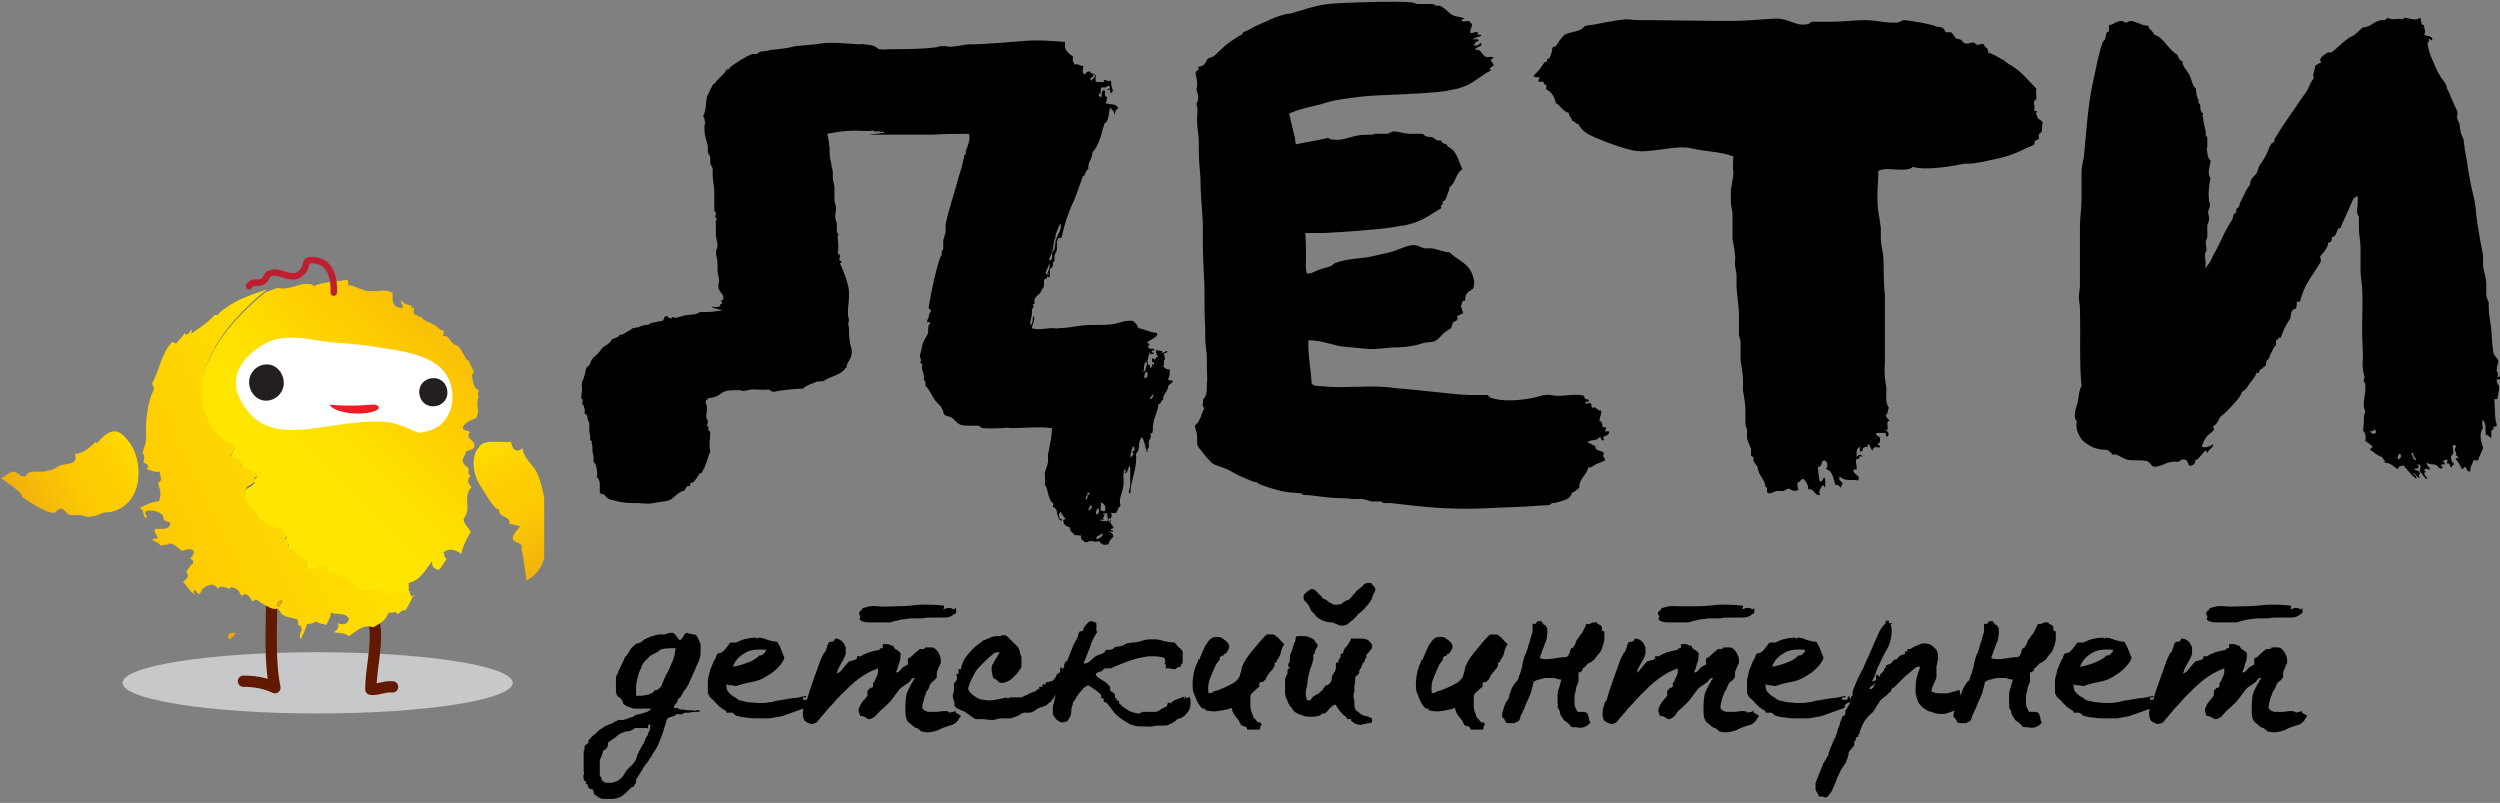 <?xml version="1.0" encoding="UTF-8"?>
<svg id="b" data-name="Слой 2" xmlns="http://www.w3.org/2000/svg" xmlns:xlink="http://www.w3.org/1999/xlink" viewBox="0 0 310.1 99.6">
  <rect x="0" y="0" width="310.1" height="99.6" fill="#808080" stroke="none"/>
  <defs>
    <clipPath id="d">
      <path d="m59.5,55.4c-1.2,1.1-.8,3.5,0,4.7.4.6,1.8,3.2,2.4,3.1,0,1.2,1.4.6,1.3,1.8.4,0,1,.2,1.3.3-.2.3-1,1.1-.9,1.5,0,.3.5.4.5.5.2,0,.4.2.6.3,0,.2,0,.5,0,.7,0,0,.2.7.2.8.1,1,.3,2,.4,2.9,1.2-.6,1.8-1.5,2.2-2.7v-7.6c-.2-1-.5-2.2-.9-3.1-.6-1.1-1.6-1.7-1.8-3-.7.6-1.3.2-1.4-.8-.5.1-1.1,0-1.7,0-.2,0-.5,0-.7,0-.5,0-1.1.1-1.5.5" style="fill: none; stroke-width: 0px;"/>
    </clipPath>
    <linearGradient id="e" x1="-30.8" y1="519.9" x2="-30" y2="519.9" gradientTransform="translate(16631.5 -905.1) rotate(-90) scale(31.9 -31.9)" gradientUnits="userSpaceOnUse">
      <stop offset="0" stop-color="#e49518"/>
      <stop offset="0" stop-color="#e99f13"/>
      <stop offset=".3" stop-color="#f5b909"/>
      <stop offset=".5" stop-color="#fcc903"/>
      <stop offset=".7" stop-color="#ffcf01"/>
      <stop offset="1" stop-color="#ffe600"/>
    </linearGradient>
    <clipPath id="f">
      <path d="m38.7,35.3c-.8-.2-1.5,0-2.1.2-.7.2-1.4.4-2.2.2-.5.2-.9.4-1.4.5-2,1.6-3.8,3.4-5.3,5.4-1.5,2.1-2.8,4.6-2.8,7.2,0,2.6,1.5,6,4.2,6.8-.3.4-.3.9-.6,1.3.5.3,1,.5,1.5.7,0,.1-.1.3-.2.5.7.5,1.5.6,2.1,1.1,0,0-.5.3-.5.4,0,.1.2.2.2.3-.8.9-1.1.4-1.3,1.4-.3,1.1.8,2,1.6,2.8,0,.1-.1.2-.2.3.8.6,2.2,1.6,3.3,1.4,0,.2,0,.3,0,.5.2,0,.4.2.6.3-.1.1-.2.4-.4.6.2,0,.4.2.6.3,0,.2-.1.5-.2.6,1,.5,1.5,1.3,2.5,1.8-.1.2-.2.6-.3.8.4.3.9.1,1.3,0,.4-.1.8-.3,1.2-.2.3,0,.1.5.4.7.3.2.7.1,1,.3.9.5,2.4.8,2.4,1.9.6-.1,1.1,0,1.7,0,.5,0,1.1,0,1.6,0,0,.2.1.6.1.7h0c.9-.4,2.1-.5,3.2-.5,0-.4,0-.9,0-1.3,1.4-.3,2-1.5,2.9-2.7,0,.5,0,.9.8,1.1.4-.3.7-1,1-1.4-.4-.2-.2-.5-.4-.8.7-.5,1.4-.4,2.2.2.3-1.1.6-1.8,1.2-2.7-.3-.6-.9-1-.9-1.7,1.1-1.1-.2-2.7,1-3.9-.5-.4-.6-1-.1-1.4-.5-.2-.2-.7-.3-.9-.2-.3-.8-.5-.7-1.1.1-.3.2-.5.4-.8-.3-.3,1-.4,1-.7,0-.1.1-.4,0-.5-.2-.4-1.1-.8-.5-1.4-.2-.2-1-.2-.9-.6.4-.8,1.1-.8,1.7-1.2.5-1-.2-1.6.3-2.6-.2-.2-.1-.5,0-.8-.9-.4-.6-1.2-.9-1.7,0-.2.2-.4.3-.6-.3-.4-.4-.9-.6-1.2,0-.2-.3-.2-.4-.4-.3-.5-.6-1.2-1-1.6-.2-.1-.5-.1-.6-.3-.4-.3-.6-1.1-1.3-.9.2-.3.2-.6,0-.8-.3.2-.6-.4-1.2-.7-.8-.4-1.4-.5-1.4-1-.1.4-.6-.2-.9-.2-.2-.3,0-.7-.1-1,0,.3-.4.3-.2,0-.8-.4-1-.2-1.3-.8-.2.4.3.6.1,1-1.4,0-1.2-1.2-1.2-1.9-.6-.3-1.3-.3-1.9-.2-.4,0-.8,0-1.2,0-1-.2-1.7-.7-2.3-.7-.3-.2.1-.6-.3-.7-1.4.3-2.9.2-4.1.8" style="fill: none; stroke-width: 0px;"/>
    </clipPath>
    <linearGradient id="g" x1="-36.4" y1="519.7" x2="-35.6" y2="519.7" gradientTransform="translate(-1701.2 -25289.4) rotate(-180) scale(48.8 -48.8)" gradientUnits="userSpaceOnUse">
      <stop offset="0" stop-color="#e49518"/>
      <stop offset="0" stop-color="#e99f13"/>
      <stop offset=".3" stop-color="#f5b909"/>
      <stop offset=".5" stop-color="#fcc903"/>
      <stop offset=".6" stop-color="#ffcf01"/>
      <stop offset=".8" stop-color="#ffde00"/>
      <stop offset="1" stop-color="#ffe600"/>
    </linearGradient>
    <clipPath id="h">
      <path d="m34.4,75.3c.2,0,.7-.7.4-.9-.3.1-.9.6-.4.9" style="fill: none; stroke-width: 0px;"/>
    </clipPath>
    <linearGradient id="i" x1="-32" y1="523.1" x2="-31.2" y2="523.1" gradientTransform="translate(1619.1 26020.5) rotate(0) scale(49.6 -49.6)" xlink:href="#e"/>
    <clipPath id="j">
      <path d="m34.9,74.4c.3.2-.3.9-.4.9-.5-.4.1-.8.4-.9m-7.8-35.3c-.2-.1-.4,0-.5,0-.9,1-1.9,1.6-2.9,2.3,0-.2.2-.4,0-.5-.2.4-.6.9-.8.4-.3.6-.7.8-1,1.3-.2,0-.3-.1-.5-.2-1.4,1.4-1.5,3.2-2.5,5.1-.1.4.4.5.1,1-.6,1.2-.8,3-.9,4.1,0,.8.1,1.4,0,1.9,0,.6-.3,1.1-.4,1.7,0,0,.2.3.2.5,0,.3-.1.4-.1.7.4.1.8.3.4.8.8.2.9.4,1.6.3,0,.5.5,1.1-.2,1.4.2.7.5,1.4.1,2.3-.9,0-1.7.5-2.4.8.7.3.3.9.8,1.3.3-.4-.3-.5,0-.9.7-.2,2.2,0,2.2,1,.3.5.9.1.8.7-.2.5-.7.5-1.1.5-.2,0-.5,0-.7,0-.4.4.4.9.2,1.2,0,0-.6,0-.6.1.2.4.7.2,1,.8.3-.2.8,0,1.1-.3.6,0,1,.5,1.5.9.5,0,.9-.4,1.5,0,.1.3-.1.8-.4.9,0,.2.6.3.3.7-.3.2-.5.7-.8,1,.5.6,0,.9-.4,1.3.5.4,1,1.5,1.6,1.5-.2-.1-.4-.2-.2-.5.4.1.2.4.7.5.3-.9.9-1.1,1.5-1.2.4.1.6.3.7.5.5-.5,1.1,0,1.5,0,0,0,.1,0,.1-.1,0,0,0-.2.3,0,.2,0,.3.1.5.2.4.3.3.6.6.8,0,0,.3-.2.3-.2.7,0,.8.8,1.1.9.4-.5.8.1,1.2.3,1,.6,1.4.7,1.8.6.3.1.3.4.6.7.5.4,1.2.4,1.8.6.3.2.1.6.3.9.2-.4.4.4.3.5-.2.4-.3.8-.1,1.1.3-.6.6-1.3.8-1.9.4,0,.7-.1,1.1-.3.5.3.9.3,1.3.4.2-.5.6-1.1.5-1.5.8.3,1.9-.1,2.3.8-.3.9-1.1.6-1.4.5.2.5,0,.8-.5,1.1.6.2,1.2,0,1.9.5.9-.6,1.7-1.5,3-1.1.9-.5,1.5-.8,1.9-1.8.2,0,.3,0,.5,0,.2-.1.4-.2.6.2.3-.2.6-.6,1-.5.5-.8.6-1.1.9-1.7.8-.3-.2-.1-.2,0,0-.1-.2-.4-.2-.7-1.1,0-2.3,0-3.2.5,0-.1-.1-.6-.1-.7-.5,0-1.1,0-1.6,0-.6,0-1.1,0-1.7,0,0-1.1-1.5-1.4-2.4-1.9-.3-.2-.7-.1-1-.3-.3-.1,0-.6-.4-.7-.4-.1-.8,0-1.2.2-.5.2-.9.4-1.3,0,.1-.2.2-.6.3-.8-1.1-.5-1.5-1.3-2.5-1.8,0-.2.1-.5.2-.6-.2-.1-.4-.2-.6-.3.2-.2.2-.4.4-.6-.2-.1-.4-.2-.6-.3,0-.2,0-.3,0-.5-1.1.2-2.4-.8-3.3-1.4,0-.1.2-.2.2-.3-.9-.8-1.9-1.7-1.6-2.8.2-1,.5-.5,1.3-1.4,0,0-.2-.2-.2-.3,0,0,.5-.3.5-.4-.6-.5-1.4-.7-2.1-1.1,0-.1.1-.3.2-.5-.5-.3-1-.5-1.5-.7.3-.4.3-.9.6-1.3-2.7-.8-4.3-4.2-4.2-6.8,0-2.6,1.3-5.1,2.8-7.2,1.5-2,3.3-3.8,5.3-5.4-2.1.7-4.2,1.4-6,3" style="fill: none; stroke-width: 0px;"/>
    </clipPath>
    <linearGradient id="k" x1="-32.8" y1="523.1" x2="-32" y2="523.1" gradientTransform="translate(1806.2 28718.2) scale(54.8 -54.8)" gradientUnits="userSpaceOnUse">
      <stop offset="0" stop-color="#e49518"/>
      <stop offset="0" stop-color="#e99f13"/>
      <stop offset=".1" stop-color="#f5b909"/>
      <stop offset=".2" stop-color="#fcc903"/>
      <stop offset=".3" stop-color="#ffcf01"/>
      <stop offset=".7" stop-color="#ffde00"/>
      <stop offset="1" stop-color="#ffe600"/>
    </linearGradient>
    <clipPath id="l">
      <path d="m11.9,54.8c-.8.7-1.6,1.5-2.6,1.5.5,1.5-1.2,1.1-2,1.5-.4.2-.5.4-1,.5,0,0-.9.2-.9.2-.2,0-.4,0-.6,0-.4,0-.8,0-1.2.1-.4.2-.2.5-.7.5-.4,0-.8-.6-1.2-.6-.6,0-1.1.7-1.6.8h0c.5.4,2.8,1.8,2.6,2.3.8.6,3.1,2.1,4,2,.3,0,.4-.5.8-.5.5,0,.8.7,1.2.8.2,0,.4,0,.7,0,.2,0,.4,0,.6,0,.3,0,.6.2.8.2.4,0,.6,0,.9-.1.4,0,.7-.3,1.1-.4.4-.1.9,0,1.3-.2,3-.9,3.6-4.4,2.7-7.1-.2-.5-.4-1-.8-1.5-.7-.9-1.2-1.3-1.8-1.3-.8,0-1.5.7-2.2,1.5" style="fill: none; stroke-width: 0px;"/>
    </clipPath>
    <linearGradient id="m" x1="-31.3" y1="524.8" x2="-30.5" y2="524.8" gradientTransform="translate(911.1 15378.3) scale(29.2 -29.2)" xlink:href="#e"/>
    <clipPath id="n">
      <path d="m28.4,79.3c.2,0,1-.6.7-.9-.4,0-1.1.3-.7.9" style="fill: none; stroke-width: 0px;"/>
    </clipPath>
    <linearGradient id="o" x1="-33.1" y1="521.5" x2="-32.3" y2="521.5" gradientTransform="translate(58509.3 -3627.2) rotate(-90) scale(112.1 -112.1)" gradientUnits="userSpaceOnUse">
      <stop offset="0" stop-color="#e49518"/>
      <stop offset="0" stop-color="#e99f13"/>
      <stop offset=".2" stop-color="#f5b909"/>
      <stop offset=".4" stop-color="#fcc903"/>
      <stop offset=".5" stop-color="#ffcf01"/>
      <stop offset=".8" stop-color="#ffde00"/>
      <stop offset="1" stop-color="#ffe600"/>
    </linearGradient>
  </defs>
  <g id="c" data-name="Layer 1">
    <g>
      <path d="m63.6,84.7c0,2.1-10.9,3.8-24.2,3.8s-24.2-1.7-24.2-3.8,10.9-3.8,24.2-3.8,24.2,1.7,24.2,3.8" style="fill: #c7c8ca; stroke-width: 0px;"/>
      <path d="m30.2,84.5c1.4,0,2.6.2,3.9.8-.7-3.5-.4-7.4-.4-11m15,10.9c-1-.1-1.8.4-2.7.3,0-2.5.8-5.3.5-7.7-.2-1.2-.2-1.5-1.3-2.1" style="fill: none; stroke: #611a00; stroke-linecap: round; stroke-linejoin: round; stroke-width: 1.4px;"/>
    </g>
    <g style="clip-path: url(#d);">
      <rect x="55.3" y="53.8" width="15.4" height="19.5" transform="translate(-20.3 30.8) rotate(-23.8)" style="fill: url(#e); stroke-width: 0px;"/>
    </g>
    <g style="clip-path: url(#f);">
      <rect x="16.1" y="27.9" width="52.3" height="52.2" transform="translate(-26 47) rotate(-46.1)" style="fill: url(#g); stroke-width: 0px;"/>
    </g>
    <g style="clip-path: url(#h);">
      <rect x="33.8" y="74.1" width="1.6" height="1.6" transform="translate(-43.3 47.7) rotate(-46)" style="fill: url(#i); stroke-width: 0px;"/>
    </g>
    <g style="clip-path: url(#j);">
      <rect x="9.8" y="30.8" width="49.8" height="53.9" transform="translate(-21.3 20.3) rotate(-25.2)" style="fill: url(#k); stroke-width: 0px;"/>
    </g>
    <path d="m52.2,53.6c3.6-.2,4.8-4.1,3.3-6.9-1.5-2.7-5.8-3.2-8.5-3.6-1.8-.3-3.6-.5-5.4-.6-3-.2-6.4-1.5-9.2.4-3,1.9-4.3,4.6-1.9,7.8,3.6,5,10.2,1.3,16.9,1.6,2.5.1,4,1.5,5,1.4" style="fill: #fff; stroke-width: 0px;"/>
    <g style="clip-path: url(#l);">
      <rect x="-1.5" y="49.9" width="20.5" height="17.5" transform="translate(-25.9 10.6) rotate(-27.3)" style="fill: url(#m); stroke-width: 0px;"/>
    </g>
    <g>
      <path d="m35.2,47.5c0,1.2-1,2.2-2.2,2.2-1.2,0-2.1-1.1-2.1-2.3,0-1.2,1-2.2,2.2-2.2,1.2,0,2.1,1.1,2.1,2.3" style="fill: #231f20; stroke-width: 0px;"/>
      <path d="m55.5,48.7c0,1-.8,1.7-1.8,1.7-1,0-1.7-.8-1.7-1.8,0-1,.8-1.7,1.8-1.7,1,0,1.7.8,1.7,1.8" style="fill: #231f20; stroke-width: 0px;"/>
      <path d="m40.9,50.2c0,0,.2.7,2.2,1,2.7.4,4.8-.5,3.5-1-.4-.1-2.2.3-5.8,0" style="fill: #ed1c24; stroke-width: 0px;"/>
      <path d="m30.9,35.5c.5-.8,1.1-.2,1.7-.6.4-.2.5-.9.9-1,1.4-.5,2.8,1.3,4.1-.3.7-1,0-1.5,1.5-1.3,1.9.2,2.4,2.3,2.3,4" style="fill: none; stroke: #be1e2d; stroke-linecap: round; stroke-linejoin: round; stroke-width: .8px;"/>
      <path d="m232.8,53.7c-.4.4.5.3.4.8,0,.3,0,.5-.3.5,0,.2.3.2.3.5-.4,0-.9-.2-.9.4-.3-.2-.3-.6-.5-.8-.2,0-.2.3,0,.3-.2,0-.3,0-.6.1-.2.1-.1.6-.5.5,0-.2,0-.4,0-.6-.5.3-.4.7-.4,1.3.2-.3.5-.4.7-.1,0,.2-.2,0-.1,0-.4-.2-.1.5-.6.3-.2.5,0,.5,0,1.1,0,.6-.2,0-.4.3,0,.7.9.5.6,1.3-.7-.2-1.6.2-2.3-.5-.3.7.7.6.2,1.1,0,.8-.2-.3-.7,0-.3-.7-.3-1.8-1.2-2,.3-.5.2-.9-.2-1.1-.5,0-.2.9-.8.8,0,.8.1.9.2,1.8.5.2.4-.8.7-.3,0,.4,0,.7,0,1.1-.3-.5-.3-.3-.6.1,0,.1-.3.5,0,.7-.6.5-.7-.8-1.5-.6,0-.6-.3-1-.6-1.3-.4,0-.4.5-.7.4-.2.4.2,1,0,1-.5.2-.8,0-1.1-.2-.3,0-.4.2-.7.3-.2,0-.5,0-.7,0-.4,0-.7.3-1,.3-.7-.1,0-.7-.5-.8-.1-1-.9-1.4-1-2.5-.1-.2-.4-.5-.5-.7,0-.1,0-.4,0-.5,0,0-.3-.1-.3-.2,0-.2,0-.5,0-.8-.1-.4-.4-.9-.5-1.3,0-.4,0-.8,0-1.1,0-.2-.2-.4-.2-.7,0-.6,0-1.2,0-1.8,0-.8-.2-1.6-.3-2.4,0-.4,0-.9,0-1.3,0-.8-.2-1.6-.3-2.4,0-.8,0-1.5,0-2.3,0-.3-.2-.6-.2-1,0-.7,0-1.5,0-2.3,0-1.3-.3-2.5-.3-3.9,0-.3,0-.6,0-1,0-.5-.2-1-.2-1.5,0-.4.1-.7,0-1.1,0-.6-.2-1.3-.3-1.9,0-1,0-2,0-3.1,0-.5-.2-1-.2-1.5,0-.5,0-1,0-1.5,0-.3.4-2,.3-2.3-.1-.7,0-1.3,0-1.9-1.6-.6-3.5-.6-5.2-1-2.2-.5-5.3.8-7.5.2-1.3-.3-2.6-.8-3.6-1.2-1.2-.5-2.4-.9-2.9-2-.4,0-.4-.4-.8-.4,0-.4-.4-.5-.4-1-.8-.2-1-.9-1.6-1.2-.2-.8-.5-1.4-1.2-1.7,0-.2,0-.4,0-.6-.2,0-.3,0-.3-.2,0-.3-.5-.1-.7-.2,0-.3.2-.3.2-.5-.4,0-.7,0-.8-.2.6-.5,1-1.1,1.4-1.7,0,0,.3,0,.3-.1,0,0,0-.2,0-.3,0,0,.3,0,.3-.1.1-.2.2-.5.3-.8,0-.1,0-.5.2-.6,0,0,.3,0,.3-.1.2-.3.7-1.1,1.1-1.4.5-.3,1.4-.3,2.1-.7.2-.1.3-.4.5-.4.4-.1.9-.1,1.3-.2.9-.2,2.6-.5,3.6-.6.6,0,1.2.1,1.9.1,3.5,0,7.3.1,11.3.1,1.7,0,3.6-.2,5.5-.3,1.7,0,2.4,1,3.9.7.2,0,.4-.3.6-.3.8,0,1.6,0,2.4,0,1.4,0,2.8-.2,4.2-.2,1.3,0,2.6.4,3.9.3.3,0,.6-.3.9-.3.4,0,3.5.5,4,.8.3.1.6,0,.8.2.2.1.2.4.4.5.2,0,.4,0,.6,0,.3.2.4.6.7.8.2.1.4,0,.6.2.1,0,.1.2.3.3.6.4,1.1-.4,1.5.2.5.2.6-.2,1,0,0,.4.6.4.5,1,.6.2,1.3.6,1.8.9.1,0,.3.2.4.3.3.2.6.4,1.1.7,1,.7,1.8,1.7,2.7,2.6-.1.4,0,.8,0,1.1,0,.4-.2.2-.3.5-.1.3.2.7,0,1,0,.2.3.2.4.2-.2.2-.2.4,0,.6,0,.5.6.4.7.9-.2.2,0,.7-.2,1.1,0,0-.3.2-.3.3,0,.1,0,.4,0,.5,0,.1-.4.2-.5.3,0,0,0,.4-.2.5-.1.1-.5.2-.9.4-.8.4-1.7.8-2.8,1.1-1.3.3-2.9.7-4.1.8-.2,0-.5,0-.7,0-1.4.3-4.9.9-6.4.4-.9.8-3.3-.1-4.3.5,0,1.3-.2,2.6-.1,3.9,0,1.1.3,2.1.4,3.2,0,.4,0,.9,0,1.3,0,.7.2,1.4.3,2.1.1,1.7,0,3.2.2,4.8,0,.7,0,1.8,0,2.9,0,1.9,0,3.8,0,5.6-.1,1.1,0,2.1.2,3.2,0,.8-.2,1.6.3,2.4-.2.3-.1.8-.4.9.1.3.3.5.5.7-.7,0,.2,1.4-.6,1.1.2.2.6.2.4.8-.5.2,0-.5-.6-.4" style="stroke-width: 0px;"/>
      <path d="m136,66.9c.3-.1,1-.4.7-.8-.1.4-.8.2-.7.8m1.5-2.2c.1,0,.2,0,.3,0,0-.3,0-.5-.3-.4,0,.1,0,.3,0,.4m-.5-.9c0,.4-.3.3-.1.7-.3,0-.3-.2-.4.1.5,0,.6.1.9,0,.1-.4-.2-.7,0-.9-.2,0-.6-.1-.6.1,0,0,.1,0,.2,0m-1,0c.4,0,.4-.7.1-.8,0,.2-.3.6-.1.8m-1-.5c.3,0,.7-.6.2-.6,0,.3-.2.3-.2.6m1.5,0c.2,0,.5.3.6,0,.1-.6-.2-.8-.5-1-.1.2,0,.5-.1.9m-1.7-1.3c0-.1.2-.3.1-.5.4,0,.2-.4,0-.3.1.4-.5.6-.1.9m6-6.2c-.2,0,0-.5-.3-.4-.1.4-.4,1.1-.2,1.4,0-.2.4-.5.3-.4,0-.2-.3-.4,0-.5,0,0,0,.1.1,0m1.9-6.4c.4.1.5-.6.5-.7-.1.2-.4.4-.5.7m-.6-2.6c.4.1.5-.8.1-.8,0,.2-.3.6-.1.8m-.2-.8c.4,0,.3-.7.5-1-.1,0,0-.2-.2-.2-.3.4-.1.9-.3,1.2m-11.9-12c0-.4.5-1,.2-1.4,0,.6-.7,1.1-.2,1.4m1-4.6c.2,0-.1.1-.1.2-.1.3-.1,1-.3,1.5-.1.5-.6,1.1-.2,1.1.3-.2.2-.6.2-1,.5-.4.3-1.1.5-1.6.2-.7.8-1.3.5-2-.2.6-.5,1-.6,1.7m4.5-19.4c0-.2.8-.6.2-.8,0,.2,0,.2,0,.3-.2,0-.5.4-.3.4m2.8,3.8c-.4,0-.1-.4-.4-.3-.2.4-.1,1.7-.7,1.9-.4,1.4-.7,2.8-1.5,3.6,0,.9-.6,1.1-.5,2.1-.4.1-.3.8-.7.9-.2.7-.5,1.3-.7,2-.2.4-.2.6-.4,1-.2.4-.5,1.1-.7,1.7-.3.8-.6,1.8-.8,2.8-.2.3-.2,0-.5.2,0,.2,0,.3-.1.3,0,.3,0,.6,0,1,0,.3-.3.6-.3.9,0,.2,0,.4,0,.5,0,.2-.2.2-.2.3,0,.1,0,.5,0,.4-.1.3-.3.2-.4.4,0,.4.1.5,0,1-.4,0-.2-.4,0-.4-.3-.2-.2.3-.3.4-.1.2-.3.2-.4.3,0,.2,0,.5,0,.7,0,.3-.3.5-.4.8-.1.3-.8.6-.8,1.1,0,.2.1.2,0,.4,0,0-.2,0-.2.1,0,0,.1.1.1.2,0,.2-.2.3-.2.4,0,.2,0,.4,0,.5,0,.5-.3,1-.2,1.4.4-.1.2-.8.4-1.1.3.4-.2,1-.2,1.5.7.3,1.7,0,2.6,0,.2,0,.5.1.8,0,.9,0,1.8-.2,2.6-.3,1.4-.2,2.9,0,4.1-.2.7-.1,1.3-.5,2.4-.4.3.2.6.5.7.9.7.1,1.3.5,2.3.6.4.6-1.9,1.2-1,1.3.2.2,0,.2-.1.4.1.4.5.2.8.3,0,.1-.1.2-.3.2-.2.4.3,0,.2.4-.4.1-.4,0-.5-.2-.1.1,0,.2-.1.4-.1.5-.3.7,0,1.2,0,0,.2,0,.2,0,0,0-.2.3,0,.3.4,0,0-.8.4-.3.2-.4-.2-.4-.2-.4,0-.1,0-.2,0-.3,0-.4.2,0,.3,0,.2,0,.1-.4.5-.3-.3-.3-.3-.5-.3-.9.2.1.7.1.8.2,0,0-.2.1-.2.1.2,0,.4.1.4,0,.2,0,.2-.3.4-.1,0,.1-.2.2-.3.2-.4.2,0,0,0,.8,0,0-.1,0-.1.1,0,.1,0,.4-.1.8.2,0,.2.4.8.3,0,.5,0,.8-.2,1.2,0,.3.5.1.6.3-.1.2-.4.3-.6.6,0,.7-.8,1.1-.6,1.7-.3,0-.2.5-.6.5-.1,1.2-.8,1.9-.7,3.4-.1,0,0,.2-.1.2,0,0-.2.1-.2.1,0,0,.1.4,0,.5,0,.2-.2.3-.2.4,0,.2,0,.5,0,.7,0,.2-.2.3-.2.4,0,.2.1.2,0,.3,0,.4-.5-2.2-.7-1.8,0,0-.1,0-.1.1,0,.2,0,0-.1.2-.2.6,0,1.2-.5,1.7.2,1.8-.6,3-.7,4.9-.4,0,0-.6,0-1,0-.4,0-1.8,0-2.1,0-.2-.1-.2,0-.3-.4.1-.2.9-.7.9,0,0,.3-.5,0-.5-.3.7,0,1.5-.2,2.3-.1.7-.6,1.5-.3,2.2-.2.2-.4.5-.5.9-.4,0-.3.1-.7,0,.2.4,0,.6-.1,1,0,.4.3.5.4.8,0,.2-.2.2-.3.2-.1.4.4,0,.2.4-.3,0-.3-.2-.5,0,.4,0,.6.3.6.6-.3.2-.5.5-.6.9-.6.2-.9,0-1.2-.4-.3.2-.7,0-1,0-.3,0-.5.3-.8.1-.2-.2-.5-.3-.4-.8-.4.1-.4-.1-.8,0-.2-.4-.6-.4-.6-1-.4-.1-.8-.3-.8-.8,0-.2.2-.2.3-.2-.2-.3-.5-.5-.6-.9-.2.1-.3.3-.2.7,0,.3.4,0,.3.4-.8-.2-.3-1.6-1.1-1.7,0-.2,0-.3.1-.4-.8-.6-.6-1.7-1.1-2.4.1-.4,0-.9,0-1.3,0-.4.3-.9.4-1.5,0-.3,0-.7,0-1,0-.2.1-.2.1-.4.3-2,.2-.4.4-2.8-1.7-.2-3.4,0-5,0-.3,0-.7-.1-1.1,0-.7,0-1.6.1-2.5,0-.2,0-.4-.3-.6-.3-.3,0-.8,0-1.1,0-.6,0-1.2,0-1.6-.5-.3-.3-.6-.7-1.3-.7.1-.2-.2-.1-.2-.2-.1-.2-.1-.5-.3-.8-.2-.4-.7-.7-.9-1.1-.3-.4-.5-.9-.8-1.3,0-.1-.3-.3-.3-.3,0,0,0-.4,0-.5,0-.1-.2-.2-.2-.3,0-.2,0-.4,0-.5,0-.4-.4-.9-.2-1.3,0-.2-.2-.3-.3-.3.3-.3,0-.6,0-.9,0-.2.2-.5.2-.8.1-.6.2-.9.5-1.4.1-.2.3-.4.3-.6.1-.4-.1-.9.3-1.2,0-.3-.5,0-.4-.2,0-.3.2-.4.2-.6,0-.2.1-.4.2-.6.3-.3-.3-.3-.2-.6.3-1.9.8-4.3,1.4-6.1,0-.2.2-.2.2-.3,0-.2,0-.4,0-.5,0,0,.2-.3.2-.3,0-.3,0-.6,0-.9,0-.5.3-.9.3-1.4,0-.2,0-.5,0-.8.4-1.9,1.1-3.9,1.6-5.8.2-.7.5-1.5.6-2.2,0-.1.1-.2.1-.3,0,0-.1-.1,0-.2,0,0,.2-.2.2-.2,0-.1,0-.3,0-.4.2-.5.6-1.3.4-2.1-1.4,0-2.9,0-4.5.1-.9,0-1.9,0-3,0-1.3,0-3.3,0-4.8,0-.8,0,2.5-.2,1.7-.3,0,0,0-.1-.2-.1,0,0-.1.1-.2.1,0,0,0-.1-.2-.1-.1,0-.3,0-.6,0,0,0-.1-.2-.2-.1-.4.1-1.6,0-2.2,0-1.2,0-2.4.2-3.4.4.2.5.2,1.1.3,1.8,0,.5,0,1.2.2,1.8,0,.4.2.8.2,1.2,0,.2,0,.4,0,.7,0,.4.2.7.2,1.1,0,.5,0,1.1,0,1.6,0,.3.2.7.2,1,0,.4-.1.7-.1,1.1,0,.4.2.6.2,1,0,.2,0,.5,0,.8,0,.2.2.3.2.4,0,0-.1.2-.1.3,0,.4.2,1.3,0,1.9,0,.2.2.2.3.4,0,.2-.3.7.2.7,0,.2-.2.2-.2.3.4.8,1.1,2.6,1.1,3.5,0,.2,0,.4,0,.7,0,.7-.2,1.5-.1,2.3,0,.1.1.3.1.5,0,.2-.1.4-.1.5,0,.1.1.3.1.5,0,.5,0,1,.1,1.6,0,.5.4,1,.2,1.8-.1.5-.6.9-.6,1.5-.2,0-.2.2-.3.3-.7.7-1.8.8-2.6,1.4-.3-.1-.4.1-.7,0-.6.3-1.3.4-1.8.9-.9,0-2.8.2-3.6.4-.3,0-.5-.2-.7-.3-.6.1-1.3,0-1.9,0-.4,0-.9.2-1.3.2-.2,0-.1-.1-.2-.1,0,0-.5,0-.8,0-2.1,0-1.3.8-3.3,1,0,.1,0,.2-.2.2-.2.4.1.6.1,1,0,.3-.1.7-.1,1.1,0,.2.2.4.2.6,0,.2-.1.4-.1.5,0,0,.2.2.2.2,0,.1-.1.3,0,.4,0,0,.2.1.2.2,0,.8-.2,1.6,0,2.4-.3.6-.3,1.1-.7,1.9,0,.2-.1.2-.2.4,0,0-.1.3-.2.4,0,0-.2,0-.2,0-.2.3-.5.8-.8,1.1,0,0-.5,0-.4.5-.5-.2-.5.4-.8.6,0,0-.3,0-.5.2-.1,0-.3.2-.4.3-.2.1-.5.5-.8.6-.4.2-1,.2-1.5.3-.9.2-1.3.2-2.4.1-1.1,0-1.9,0-2.9-.3-.5-.1-1-.2-1.3-.7-.2-.2-.4,0-.6-.3,0-.4,0-.7,0-1.1,0-.1-.1-.8-.4-.8.2-.4,0-1.6-.4-2,.1-.4,0-.7-.1-1.1,0-.3,0-.8-.1-1.1,0,0,0-.3,0-.3,0,0-.2-.1-.2-.1,0-.2,0-.4,0-.6,0-.1-.1-.3-.1-.5,0-.3,0-.5,0-1,0-.1-.1-.3-.2-.4,0-.3,0-.7-.4-.8.1-.4,0-.6-.1-1,0,0-.2-.2-.2-.2,0-.2.1-.4.1-.5,0,0-.2-.2-.2-.2,0-.4.1-.8.1-1.2,0-.2-.1-.5,0-.8,0-.2.2-.3.2-.5.2-.5.2-1,.4-1.4,0,0,.2-.1.3-.2.1-.2.2-.6.4-.8.2-.3.6-.5.8-.8.2-.2.3-.5.6-.7.2-.1.4-.2.7-.5.1,0,.2-.3.3-.4.2-.1.5-.2.7-.3.1,0,.2-.2.3-.3.1,0,.2,0,.3,0,.5-.3.9-.5,1.3-.8.2,0,.4-.1.7-.1.3-.2.6-.2.8-.3.3,0,.5,0,.7-.2.2-.1.9-.2,1.4-.3.3,0,.2-.5.5-.6.2,0,.4.3.6.3.1,0,.2-.2.3-.2,0,0,.2.2.3.1.3,0,.8-.2,1.2-.3.6-.1,1.3,0,1.8-.4.1,0,.5,0,.9,0,.6,0,1.2-.1,1.8-.2.6,0-1.6-.3-1.1-.5.2.2.8,0,1,0-.3-.2.2-.4.2-.3,0-.2-.2-.2-.1-.5.1,0,.2,0,.2,0,.2-.8-.6-.9-.6-1.7,0-.1,0-.3,0-.3,0,0,.1-.2.1-.3,0-.5-.2-1-.2-1.5,0-.3,0-.4,0-.7,0-.5-.2-1.1-.2-1.5,0-.2.2-.4.2-.7,0-.5-.2-1-.2-1.4,0-.5,0-.9,0-1.4,0-.1-.1-.2,0-.3,0,0,.1-.1.1-.2,0-.1-.2-.3-.2-.3,0-.2.2-.3.1-.4,0-.2-.2-.3-.2-.4,0-.8,0-1.5,0-2.3,0-.7-.2-1.4-.2-2.1,0-.2,0-.4,0-.7,0-.3-.2-.4-.3-.7,0-.2,0-.5,0-.8,0-.2-.2-.3-.3-.6,0-.2,0-.5,0-.7-.1-.6-.3-1-.4-1.8,0-.4-.1-.8.1-1.2-.2-.2,0-.6-.3-.8.4-.6.3-1.5.5-2.4.2-.5.5-1.1.8-1.6,0,0,.2,0,.2-.1.3-.5.8-.8,1.2-1.3,0,0,.2-.4.3-.4,0,0,.3,0,.3-.1,0,0,0-.2.1-.2.7-.5,1.7-1.2,2.7-1.6.2,0,.3,0,.6,0,0,0,.3-.3.5-.3.3-.1.7,0,1.1-.2.2,0,2.2-.2,2.8-.4.9-.2,2.4-.2,3.5-.4,1.3-.2,3.2,0,4.8.1.2,0,.4-.1.6,0,2.5.2.7.8,3.2.6,1.7,0,3.7,0,5.4-.2.4,0,.7-.2,1.1-.2,0,0,0,.2,0,.1.2-.2.5,0,.9,0,.7,0,1.5-.2,2.2-.3.3,0,.5,0,.8,0,.8,0,5-.3,6-.4,1.9-.2,3.8,0,5.3.1,0,.2,0,.4,0,.7.1.4.6.9,1,1.1-.1.5,0,.7.2,1,.6-.1.6.2,1.1.2-.1.4-.2.8.1,1,.4,0,0-.3.5-.3.3-.2.3.3.4.2,0,0,.3,0,.5.2,0,.4,0,.3,0,.8.4.2.6,0,1,.1.2,0,0-.2,0-.2.1-.3.4.2.8,0,.3.2,0,.4.2.7,0,.4.3.4,0,.8-.4.2,0-.8-.4-.3-.4-.2.3-.2.2-.3-.2-.7-.4.2-1-.1-.3.2-.1.5-.2.8,0,0-.3,0-.2.3,0,0,.2,0,.2.2.3-.1,0-.8.4-.9.5,0-.2.9.5.8-.2.1,0,.6-.3.8.6.2,1.5,0,1.6.7-.2,0-.4.2-.4.8" style="stroke-width: 0px;"/>
      <path d="m199.1,57.1c0-.4-.4-.4-.2-.7.3-.6-1.2-.3-1-1.1-.4,0-.6-.4-1-.4.2-.4,1.3-.2,1.4-.6.4-.3.2.5.6.3.2-.2-.2-.3,0-.4.2-.2.7-.1.7-.7-.2,0-.3,0-.5,0,0-.3.4-.6-.3-.5-.1-.4,0-.7-.4-.8,0-.5.3-.8.2-1.3-.5.2-.5-.6-1.1-.3-.2-.4,0-.4-.2-.6-.2,0-.4,0-.6.1-.2-.3.2-.3.4-.3,0-.5-.6,0-.6-.7-1-.3-2,0-3.4,0-.4,0-.9-.2-1.3-.1-.6,0-1.3.3-1.9.4-1.7.3-3.4.4-4.8,0-.3,0-.4-.3-.6-.4-.6,0-1.1,0-2,0-.7,0-2-.1-2.8-.2-1.8-.2-3.9-.4-5.9-.6-.7,0-1.4-.2-2.1-.2-2.3-.2-5.3.2-7.8-.1-.4,0-.9,0-1.2-.3-.1-1.8-.5-3.8-.4-5.4,1.2,0,2.5.4,3.7.7.2,0,.4.1.7.1,1,.1,2.1.2,3.2.3.9,0,1.8-.1,2.8-.2,1.2,0,2.5-.1,3.7-.5.5-.2,1.2-.1,1.6-.3.4-.2.7-.6,1-.9.3-.3.7-.5,1-.7,0-.2.2-.4.2-.7.3-.2.8-.2.5-.8.3,0,.4-.3.8-.3-.1-.3-.2-.7-.3-1,.2-.2.1-.4.3-.6,0,0,.2,0,.2,0,.1-.2,0-.6.2-.8.2-.4.7-.5.9-.8,0,0,0-.2,0-.3.2-.3-.1-1.4-.5-2-.6-.9-1.7-1.3-2.5-2.1-.7,0-1.4-.4-2.3-.5-.3,0-.5,0-.7,0-.4,0-.9-.4-1.4-.4-.9,0-1.9.6-3,.9-.9.2-1.8.4-2.7.6-1.4.2-2.6.2-4,.7-.2,0-.4.3-.6.4-.5.2-1.1.3-1.6.5-.5.2-.9.5-1.4.4-.2-.7-.1-1.3-.1-1.9,0-1,0-1.9-.1-3.1.8,0,1.5,0,2.3,0,1.7-.1,3.9-.2,5.7-.4,1.3-.1,2.4-.2,3.9-.5.5,0,1-.2,1.4-.3,1.4-.4,2.4-1.2,3.6-1.9-.3-.5.4-.3.1-.8.4,0,.5-.5.6-.8.1-.3.3-.6.3-1,.8-.5.7-1.7,1.6-2.2-.5-1-.5-1.7-1.3-2.5-.1-.1-.3-.2-.5-.3-.1-.1-.1-.3-.2-.3-.1,0-.5-.1-.7-.5-.4.2-.8-.3-1.1-.4-.2,0-.5,0-.7-.1-.2,0-.3-.3-.5-.3-.4,0-1,0-1.5,0-.7,0-1.4-.3-2-.3-.3,0-.6.3-.9.3-.4,0-1.2,0-1.6,0-.1,0,0,.1,0,.1-.7,0-1.3,0-2,.1-1,.2-2,.7-3.2.5-.2,0-.2,0-.4-.2-1.3.3-2.7.5-4,.8-.2-.2-.1-.6-.2-.9-.2-.9-.5-2-.7-2.9,1.4-.7,3.2-.9,4.7-1.4,1.4-.4,2.7-.5,4.1-.7,2.3-.3,9.6-.3,11.5-.9.3,0,.6-.1.9-.2,1.5-.4,2.5-1.5,3.9-2.2-.5-.1,0-.4.3-.6-.2-.5-.7-.7,0-.9-.2-.3-.8,0-1.1-.2-.4-.3-.6-1-1.2-.8,0-.5,1-.3.7-.9-.2.2-.5.5-.9.3.2-.2.2-.5.6-.5,0-.4-.5-.2-.7-.2.2-.3.8-.3,1.1-.5-.3-.2-.9,0-.4-.3-.4-.3-.4,0-1,0-.2-.5.5-.9,0-1.3-.2-.4-.7,0-1.1-.2,0-.2.2-.3.4-.3-.4-.2-1-.2-1.5-.4-.5-.3-1.1-1-1.6-1.2-.2,0-.4,0-.5,0,0,0-.3-.2-.3-.2-.6,0-1.2,0-1.9,0-.2,0-.6-.2-.8-.2-1.4-.2-8.7,0-10.4.2-1.7.2-3.2.8-4.7,1.2,0,0-.4,0-.7.1-.7.2-1.6.5-2.3.9-.8.3-1.4.6-2.1,1-.2.1-.5.2-.7.3,0,0-.1.3-.2.3-.9.5-1.8,1.1-2.5,1.8-.5.4-.8,1-1.6,1.1-.4.4-.3,1-1.3,1.1.3.4-.2.4-.3.7,0,.3.2.9.2,1.3,0,.3,0,.5-.1.8.3.8.3,1.3,0,1.8.3.8,0,1.6.1,2.3,0,.8.2,1.5.2,2.3,0,.4,0,.7,0,1.1,0,1.1.1,2.2.2,3.4,0,1.9.2,3.7.3,5.7,0,.7,0,1.3,0,2.2,0,1.7.1,3.6.2,5.6,0,1.8,0,3.5.1,5.5,0,.3,0,.7,0,1.1,0,.7.2,1.5.2,2.3,0,.4,0,.7,0,1.1,0,.8.1,1.5,0,2.2,0,.8,0,1.4-.5,1.9.1.4-.2.8.2,1-.4.7-.5,1.7-1.2,2.2.1.5.3,1,.3,1.5,0,.4,0,.5,0,.8.1.4.5.8.9,1.3.3.4.7.8.9,1,.5.4,1.3.5,2.1.9.4.2.7.4,1.1.6.7.3,1.3.6,2.1.9.2,0,.4,0,.5.2.7.3,1.9.7,2.8.9.8.2,1.6.2,2.5.3,0,0,.3.2.3.2.1,0,.2,0,.4,0,1.2.1,2.8.4,4.3.4.4,0,.8,0,1.3.1.4,0,.8,0,1.2,0,.4,0,.8.2,1.2.3.4,0,.8,0,1.2,0,0,0,.3.2.3.2.3,0,.6,0,.9,0,1.1.1,2.4.3,3.6.4,2.8.3,6,.4,9.1.2,1.8-.1,3.9-.1,5.9-.3.4,0,.9,0,1.2-.1,0,0,.1-.2.3-.2.4,0,1.3-.3,1.8-.5.3-.2.5-.4.6-.8.4-.1.6-.4.9-.6-.1-1.1.9-1.5,1.1-2.5.6,0,.7-.4,1.2-.5" style="stroke-width: 0px;"/>
      <path d="m297.4,56.9c.4.2.6-.6.2-.6-.1.1-.2.3-.2.6m2.3.2c0-.2-.2-.4-.3-.5,0-.1-.1-.7-.3-.3.2.3.2.8.7.8m-5.6-3.6c-.1,0-.1-.1-.2-.1,0,.4.5.5.7.3,0-.3,0-.4-.3-.4,0,0,0,.2-.2.2m6-51.3c.2.3,0,1,.5.9-.1.5.3.6,0,1.2.2.2.9.1,1,.5,0,.5-.2,0-.4,0,0,.2,0,.5-.2.5.1.8.3,1.4.6,2.1.3.6.5,1.3.9,1.9.3.6.7.8.9,1.5,0,.1.1.4.2.5.3.8.7,1.6,1.1,2.5,0,.2,0,.1,0,.3.2.3-.2.1,0,.5,0,.3.2.5.3.8,0,.2,0,.5.1.8,0,.3.2.7.4,1.1,0,.3,0,.4.1.9,0,.4.2,1.1.3,1.8.2,1.5.5,3.1.9,4.7.2.8.2,1.6.3,2.3.2,1.6.5,3.1.8,4.7,0,.4,0,.9,0,1.3.1.7.4,1.5.4,2.3,0,.4,0,.8,0,1.3,0,.3.2.6.3.9,0,.2,0,.4,0,.6,0,.8.2,1.8.3,2.6.1.9.1,2.1.3,3.1.1.4.5.6.6,1,0,.3-.2.6-.2.9,0,.1.2.3-.2.2.3.1.4.4.3.9.2,0,.3-.1.3-.4.2.1.3.5,0,.5,0,.5-.3-.2-.4.3,0,.4.2.5.3.7,0,.5-.1.9-.2,1.4,0,.3-.2.2-.4.2.1,1.1,0,2.3.3,3.2,0,.3-.2.2-.4.2,0,.3,0,.5-.3.5,0,.3.1.5,0,.9-.2,0-.6-.7-.6-.2-.2-.7.1-1.7-.5-2,0,.5,0,.7.1,1-.5.6-.3,1.6,0,2.4-.1.6-.5,1-.6,1.6-.2,0-.4,0-.6,0-.1.5-.4.7-.4,1.4-.4,0-.4-.3-.6-.6-.2,0-.2.4-.5.2-.1-.5-.5-.8-.7-1.2,0-.1.2,0,.3-.1,0-.2-.1-.3-.3-.3.2-.3-.1-.5-.1-.8,0,0,.4-.6-.2-.5-.2.3.3,1-.3,1.4.1.2,0,.7.3.8.3.3-.2.2-.2.6-.2,0-.2-.4-.3-.5,0,0-.2,0-.3,0,0-.1.2-.5,0-.5-.1,0-.1.1-.3.1-.5.2.3.2,0,.5-.3,0-.6,0-.2.4-.3.4-.6-.2-.8-.3-.4-.2-1,0-1.2-.4,0,.4.2.6.4.8-.1.5-.3-.3-.7.2,0,.2.5.3,0,.3,0,.4.3.5.4.8-.3.1-.6-.6-.9-.9-.2-.3.4-.8-.3-.9-.4,0,.4.1,0,.5-.1,0-.3.1-.5,0,.2.4.6.1.8.6-.2.2-.2.5,0,.5-.3.3-.5-.4-.8-.5-.3.1.5.2.3.7-.6-.5-1.1-1.1-1.6-1.7-.2.2-.7,0-.6.5-.6-.2-.8-.8-1.7-.8.1-.4-.3-.4-.3-.7-.7-.2-1-.6-1.5-.9,0-.3.3-.2.3-.4-.3-.3-.6-.5-.9-.7.1-.6,0-1-.3-1.3.2-.9,0-1.6.3-2.4-.5-.8.1-1.9,0-3.3,0-.2-.2-.3-.2-.5,0-.4.2-.3,0-.8-.1-.5-.2-1.1-.1-1.9,0-1.2-.1-2.5-.1-3.8,0-1.6.1-3.3,0-4.9,0-.5-.2-1.5-.2-2.2,0-1,0-2,0-2.9,0-.8-.2-1.6-.2-2.4,0-.4,0-1,0-1.4,0-.1-.2-.3-.2-.4-.1-.7.2-1.6,0-2.2-.1,0-.2.3-.4.2-.5,1-.9,2.1-1.5,3.3,0,0-.1.4-.2.5,0,0-.2,0-.3.1-.1.2-.2.6-.4.9,0,0-.2,0-.3.1-.1.2,0,.7-.5.7-.1.8-.6,1.2-1,1.7,0,.3.2.4,0,.8-.9,1.5-2,2.7-2.5,4.8-.2.1-.2,0-.4,0,0,.3,0,.6-.1.9-.6,0-.6.6-.7,1.2-.5.7-.9,1.5-1.2,2.4-.4-.2-.2.4-.5.2-.2.4,0,.3-.1.8-.2-.1-.5.8-.7,1.1-.1.3-.1.5-.4.7-.2.2,0,.4-.2.7,0,0-.2.1-.3.2,0,.1-.3.2-.4.3-.1.2,0,.5-.4.3-.1.5-.5.9-.8,1.3-.3.4-.5.9-1,1.1-.2.7-.8,1.2-1.2,1.7-.5.5-.9,1-1.5,1.4-.2.5-.5,1-.9,1.2.2.5.2.4-.4.9-.5.4-.7.8-1,1.6.3.2,1.1,0,1.4-.3.2.3-.6.7-.7,1.1-.1,0,0-.3-.2-.3-.5.3-.7,1-1.3,1.2,0,.5-.3.6-.6.7-.4-.1-.2-.7-.7-.8-.5-.1-.6.3-.9.3-1.3-.2-1.8.6-2.9.6-.4-.1-.5-.6-.9-.7-.8-.2-1.7,0-2.5-.2-.7-.2-1.2-.8-1.8-.6-.1-.3-.4-.4-.6-.6-1,0-1.7-.2-2.3-.6-.9-.5-1.1-.9-1.5-1.9,0-.2,0-.1,0-.3-.1-.2,0-.3,0-.8,0,0-.2-.2-.2-.3-.1-.8.1-1.2.3-1.9.2-1,.2-1.7.5-2.1-.3-3-.1-6.3-.2-9.6,0-.6-.2-1.2-.1-1.8,0-.3.1-.7.1-1,0-2,0-3.9,0-5.9,0-.5,0-1.1,0-1.5,0-1.1.2-2.3.2-3.4,0-.9,0-2.2,0-3.4,0-.6.2-1.3.3-1.9.3-3.3.5-6.5,1.2-9.6.3-1.3.6-3.1,1.1-4.5,0-.2.2-.2.3-.4.2-.5,0-.9.5-1,0-.3,0-.5,0-.8.3,0,.5-.1.8-.3,0,0,.4-.2.8-.2.2,0,.3.2.5.2.2,0,.4-.2.5-.2.8,0,1.4.6,2.3.6,0,.5.6.6.7,1.1.7.2,1.1.7,1.5,1.2.4.4.8,1,1.4,1.3.1.3.2.7.6.8,0,.6.6,1.2.9,1.7.2.4.3,1.3.8,1.7,0,.6.1,1,.3,1.4,0,0,0,.3,0,.4,0,0,.2.1.2.1.1.4-.1.9.4,1.2-.2.2,0,.4,0,.6,0,.5.2,1,.3,1.6,0,.2,0,.3,0,.5,0,0,.2.2.2.3,0,.2,0,.5,0,.8,0,.1,0,.3,0,.3,0,.2-.2.2,0,.6,0,.2,0,.8.4,1.1,0,.6-.5,1.6,0,2.2-.2.9-.3,1.8-.2,2.7,0,.2.2.6.1.8,0,.2-.2.5-.2.7,0,.3.2.7.1,1,0,.3-.2.5-.2.7,0,.5,0,1,0,1.4,0,.2-.2.4-.2.6,0,.3.1.7.1,1,0,.3-.2.3-.2.5,0,.6.2,1.2,0,1.8.3-.3.6-.7.8-1.1.1-.3.3-.7.5-1,.4-.7.9-1.9,1.4-2.8.2-.4.5-.8.7-1.2.1-.2.1-.5.2-.7,0,0,.2,0,.3-.2,0-.1,0-.3,0-.4,0,0,.3-.2.3-.2.1-.3.2-.7.4-1,.1-.2.2-.4.3-.6.2-.5.4-.8.7-1.2,0-.2.1-.6.2-.7.1-.2.5-.5.6-.7.2-.3.2-.7.4-1,0-.2.2-.2.3-.4.2-.3.5-.9.7-1.3.1-.3.2-.6.4-.9.1-.2.3-.2.4-.3,0-.2,0-.4.2-.6.8-1.4,2-3,3-4.5.3-.5.6-.8.9-1.3.2-.4.4-1,.8-1.5-.2-.6.2-1,.2-1.6.2,0,.4-.3.7-.3,0,0-.2-.6,0-.6.2-.3.5-.5.9-.7,0,0,.3,0,.4,0,.7-.5,1.2-1.1,1.9-1.6.3-.3.8-.4,1.1-.7.3-.2.6-.6.9-.8,1.1,0,1.4-1,2.7-.9.1-.1.3-.2.4-.3.5.4,1.2,0,2,.2-.3-.5.8.1,1.6,0" style="stroke-width: 0px;"/>
    </g>
    <g style="clip-path: url(#n);">
      <rect x="28" y="78.5" width="1.4" height=".9" style="fill: url(#o); stroke-width: 0px;"/>
    </g>
    <g>
      <path d="m84.3,79.4c.1,0,.2-.1.3-.2,0,0,.1-.2.2-.3,0-.1.1-.2.2-.3s.2-.1.3-.1c0,0,0,.1.2.1.1,0,.3,0,.4.1h.2c.2,0,.4.2.5.5.1.2.2.5.3.7,0,.3,0,.6,0,1.1,0,.5-.2,1-.4,1.4,0,0-.1.2-.2.4,0,.2-.2.5-.3.7-.1.3-.2.5-.3.7-.1.2-.2.4-.2.4,0,.2-.2.4-.3.6-.1.2-.2.4-.3.4-.2.3-.3.6-.4.7,0,.1-.2.3-.4.4,0,.3-.2.5-.3.6s-.2.2-.2.5c0,0,.2.1.3,0,.1,0,.2,0,.2.1s0,0,.1,0c0,0,0,0,.1,0,0,0,0,0,0,0,0,0,0,0,0,.1,0,0,0,0,.1,0,0,0,0,0,0,0,.2,0,.4,0,.8.1.4,0,.6,0,.8,0,0,.1.2.1.4,0,.2,0,.3,0,.4,0,0,.1,0,.2-.2.2-.1,0-.3,0-.4,0-.3,0-.6.1-.8.1-.2,0-.5,0-.7.1,0,0,0,0,0,0,0,0,0,0,0,.1,0,0,0,0,0,0,0,0,0,0-.2,0h-.2s0,0,0,0c-.3,0-.5,0-.5,0,0,0,0,.2-.1.2,0,0-.2,0-.3.1-.1,0-.2,0-.4.1s-.2.1-.3.3c-.2.7-.4,1.4-.7,2.2-.3.8-.6,1.4-.9,1.8-.2.3-.3.6-.5.8-.1.2-.3.5-.5.7-.2.2-.3.5-.5.8-.2.3-.4.6-.7,1.1,0,0,0,.1,0,.3,0,.1,0,.2-.2.3,0,.2-.1.3-.2.3,0,0-.2,0-.3.2-.3.3-.6.6-1,.9-.4.3-.9.4-1.4.4s-.6,0-.9,0c-.3,0-.6-.1-.9-.4-.1,0-.2-.1-.3-.2,0,0-.1-.2-.1-.5,0,0-.1-.1-.2-.1,0,0-.2,0-.3-.1-.1-.1-.2-.2-.2-.4,0-.1-.1-.2-.3-.2.1-.1.2-.2,0-.3-.1,0-.2-.1-.2-.3,0-.2-.1-.3,0-.5s0-.3,0-.6v-.4s0-.2,0-.4c0-.2,0-.3,0-.4v-.5c0-.1,0-.3,0-.4,0-.1,0-.3.1-.4v-.2s0,0,0-.1c0-.2.1-.3.3-.4.2-.1.2-.3.2-.5,0,0,.2-.1.2-.2,0,0,0,0,.1-.1,0,0,.1-.1.2-.2,0,0,.2-.2.4-.3.1-.2.3-.3.5-.5.2-.1.4-.2.6-.4.3-.1.5-.2.7-.3.2,0,.4-.2.6-.3.2,0,.3-.2.4-.2.1,0,.2,0,.3,0,0,0,.2,0,.3,0,0,0,.2,0,.3-.1.1,0,.3-.1.6-.2.3,0,.5-.2.6-.3.5-.1.9-.2,1.1-.3.3,0,.6-.2.9-.5h-.8c-.3,0-.6,0-1,0-.3,0-.6,0-.9-.2-.3,0-.5-.2-.8-.4,0-.2-.1-.4-.2-.5,0-.1-.2-.2-.3-.3-.1,0-.2-.2-.3-.3,0-.1-.1-.3-.1-.5s0-.1,0-.3c0-.2,0-.3,0-.5s0-.3,0-.5c0-.1,0-.3,0-.3,0,0,0-.3.2-.5.1-.3.2-.6.4-.9.1-.3.3-.6.4-.9.1-.3.3-.5.4-.6.2-.3.4-.6.5-.8.2-.2.4-.4.7-.6.1,0,.3,0,.4-.1.1,0,.2-.1.3-.2.2-.2.5-.3.9-.5.4-.1.7-.2,1-.3,0,0,.2,0,.2,0,0,0,0,0,0,0,0,0,.3,0,.5,0,.3,0,.5-.1.7-.2h.5c.2.2.3.2.3.3Zm-3.9,10.8c0,.1,0,.2-.2.1-.1,0-.2,0-.4,0-.2,0-.4,0-.5,0,0,0-.2,0-.2,0,0,0-.1,0-.2,0s-.2,0-.4.2c-.2.1-.4.2-.6.2-.2,0-.5.1-.7.2-.1,0-.2.1-.4.2s-.3.2-.4.3c0,0-.2.2-.4.3-.2.1-.3.2-.4.3-.1,0-.2.1-.2.2s0,0,0,.1c0,0,0,0,0,.2,0,0,0,.1-.1.2-.1.2-.2.3-.3.3,0,0-.1.1-.2.1,0,0,0,0,0,.1,0,0,0,.1-.1.3,0,.2-.1.4-.2.5,0,.1,0,.2-.1.2v.6c0,.1,0,.2,0,.3s0,0,0,0c0,0,0,0,0,0,0,0,0,.1,0,.3v.4s0,0,0,.1c0,0,0,.1,0,.2,0,.2.2.3.2.5,0,.1.1.2.2.3,0,0,.2.2.3.2.1,0,.3,0,.6,0s.6-.1,1-.3c.3-.2.6-.5.8-.9.2-.3.3-.5.5-.6.1-.2.3-.3.4-.4.1-.1.2-.3.3-.4.1-.1.2-.3.3-.6,0-.2.1-.4.2-.5,0-.1.1-.3.2-.4,0-.1.1-.2.2-.4,0-.1.2-.3.3-.5.1-.3.2-.6.3-.7s.2-.3.2-.4c0-.1.1-.3.2-.4,0-.1,0-.4.1-.7-.2,0-.2,0-.2,0,0,0,0,0-.1,0Zm1.3-9.4c-.4.2-.8.4-1,.5-.2.2-.4.4-.7.7-.2.2-.4.5-.5.9-.2.4-.3.7-.4,1.1-.1.4-.2.8-.2,1.2,0,.4,0,.8,0,1.1.1,0,.3,0,.5,0,.2,0,.5,0,.7-.1.2,0,.4,0,.6-.2.2,0,.3-.1.4-.2,0-.1.1-.2.2-.2,0,0,.1,0,.2,0,.3-.2.5-.4.6-.6,0-.2.2-.5.3-.8.1-.2.2-.5.4-.8.2-.3.3-.7.5-1.1s.3-.8.4-1.1c0-.3.1-.6.1-.8-.9,0-1.6,0-2.1.3Z" style="stroke-width: 0px;"/>
      <path d="m100.8,86.8c0,0,.1,0,.1.1,0,0,0,0-.1,0,0,0-.1.2-.2.2,0,0-.2,0-.3.1-.1,0-.2.1-.3.2,0,0-.1.2-.1.4-.5.2-.9.3-1.4.5-.5.2-.9.3-1.4.5-.5.1-1,.2-1.6.3-.6,0-1.2,0-1.8,0-.3,0-.7,0-1.1-.1-.4,0-.8-.1-1.2-.2-.1,0-.2-.1-.3-.2,0,0-.2-.2-.3-.2-.1,0-.2,0-.4,0-.1,0-.2,0-.3,0,0-.2-.1-.3-.2-.3-.2-.1-.4-.3-.6-.4-.2-.2-.4-.4-.6-.6-.1-.2-.3-.3-.4-.4-.1-.1-.2-.2-.3-.3,0-.1-.1-.2-.2-.4,0-.1,0-.3,0-.6,0-.3,0-.6,0-.9,0-.3.1-.7.2-1,0-.3.2-.6.3-.9.1-.3.2-.5.3-.7,0,0,.1-.2.2-.3,0-.2,0-.3.1-.3,0-.2.2-.3.4-.3.2,0,.4-.2.6-.4.1-.1.2-.3.4-.5.1-.2.3-.4.3-.4h.3c.1,0,.3,0,.4,0,.3-.1.6-.3,1-.4.4-.1.9-.2,1.4-.2s0,0,.1.1c0,0,.1,0,.2,0h0c0-.1.1-.1.2-.1.4,0,.8.2,1.1.3.4.1.7.2,1.1.2.2.3.4.7.5,1,.1.3.3.7.4,1-.2.6-.6,1-1,1.4-.4.4-.9.7-1.4,1-.5.3-1.1.5-1.7.6s-1.3.3-1.9.5c-.2,0-.4-.1-.6-.1-.3,0-.5,0-.6-.2,0,.4,0,.8.3,1.1.3.3.5.5.8.6.2.2.4.3.6.4.2,0,.5.1.9.2.4,0,.9.1,1.4.1s1,0,1.4-.1c.2,0,.3,0,.5-.1.1,0,.3-.1.5-.1.6-.1,1.2-.2,1.8-.3.6,0,1.2-.2,1.7-.3,0,.1,0,.2,0,.2,0,0-.1,0-.2,0,0,0-.2,0-.2,0,0,0,0,.1,0,.3.2,0,.3,0,.5,0s.2-.2.2-.4c.1,0,.2,0,.2,0,0,0,0,0,.1.2,0,0,0,.1.1.2,0,0,.1,0,.3,0,0,.1,0,.2,0,.2,0,0-.1,0-.2,0,0,0-.1,0-.2,0,0,0-.1.1-.1.2.1,0,.2,0,.3,0,0,0,0,0,0-.2Zm-9.9-4.1c.7-.1,1.3-.3,1.8-.5.6-.2,1.1-.5,1.5-.9.2,0,.4,0,.5-.2.2-.1.3-.3.3-.5-1.1-.1-2,0-2.6.4-.7.4-1.2.9-1.5,1.7Z" style="stroke-width: 0px;"/>
      <path d="m103.3,83.5c.2,0,.4,0,.6,0,.2-.1.4-.2.5-.4.2-.2.3-.4.5-.6.2-.2.3-.4.5-.5,0,0,.2,0,.4-.1.2,0,.3-.1.5-.2v-.3c.1,0,.2,0,.3,0,0,0,.1,0,.2,0,.2-.2.6-.3,1-.5.4-.1.8-.2,1.3-.3,0-.1.1-.2.2-.2,0,0,.1,0,.2,0,0-.1,0-.2,0-.3,0,0,0-.1,0-.2.3,0,.5,0,.7,0,.2.1.4.2.6.2.1.3.2.4.4.5.1,0,.3.2.5.4,0,.5,0,.9-.2,1.3-.1.4-.2.8-.4,1.1.2,0,.3,0,.4-.1,0,0,.2-.2.3-.3,0-.1.2-.2.3-.3,0,0,.2-.1.4-.2.1,0,.2-.2.1-.4,0-.2,0-.3.1-.5.2,0,.4-.2.6-.4s.4-.4.6-.5c0-.1.2-.2.3-.2.1,0,.3,0,.4,0,.1-.1.2-.2.2-.2,0,0,.1,0,.2,0h.6c.2,0,.5.2.7.5.2.3.4.7.4,1.1s0,.4-.1.5c0,.2-.2.3-.2.5-.1.2-.2.4-.2.6,0,.2,0,.4,0,.5-.2.3-.4.5-.6.6,0,0-.2.2-.3.5-.1.3-.2.5-.4.7,0,.2-.2.5-.3.9-.1.4-.2.8-.2,1.1.1.3.4.4.7.5.3,0,.6,0,1,0,.3,0,.7-.1,1-.1.3,0,.5,0,.7.2.1,0,.2-.1.4-.1.1,0,.2,0,.3-.2,0,.2,0,.3.2.4.1,0,.3.2.5.3-.1.1-.2.3-.3.4,0,.1-.1.2-.3.4-.2.2-.4.3-.8.4-.3.1-.7.2-1.1.4-.3.2-.7.3-1.2.4-.5.1-.9,0-1.3-.1,0,0,0-.1-.2-.2-.1-.1-.2-.2-.3-.2-.1,0-.3-.1-.5-.3s-.4-.3-.5-.4c-.3-.3-.4-.8-.4-1.4,0-.6,0-1.2.1-1.8,0-.2.1-.5.2-.7.1-.2.2-.4.3-.6.1-.2.2-.4.3-.5,0-.2.2-.3.3-.5-.1,0-.3,0-.4.1-.1.1-.2.2-.2.3-.1.1-.4.3-.7.5s-.6.4-.7.6c-.3.4-.6.8-.9,1.2-.3.4-.7.7-1.1,1.1-.3.2-.5.5-.8.8s-.5.4-.8.5c-.2,0-.3,0-.5-.2-.2-.1-.4-.2-.7-.2-.1-.3-.2-.5-.2-.7,0-.2.1-.4.2-.6.1-.2.2-.4.4-.6.2-.2.3-.4.5-.6,0-.1,0-.3,0-.4,0-.2,0-.3.2-.4,0,0,.1-.2.3-.2.1,0,.2-.1.2-.2s0-.2,0-.3c0-.1.1-.2.2-.3,0-.1.1-.3.2-.5.1-.2.2-.4.2-.6,0-.1,0-.2,0-.2,0,0,0-.1,0-.3-.8.3-1.6.7-2.4,1.3-.8.6-1.5,1.3-2.2,2-.3.3-.6.6-.9,1-.3.3-.7.7-1,1.1-.2.2-.4.5-.6.7-.2.2-.3.4-.5.6-.2.1-.4.2-.6.2s-.5-.1-.9-.4c-.3-.5-.3-1.2,0-2,0-.1,0-.2.1-.3,0,0,.1-.2.2-.3.2-.8.5-1.6.8-2.5.3-.8.6-1.7.9-2.5.1-.2.2-.4.3-.6,0-.1.2-.3.3-.4,0-.2.2-.4.2-.6,0-.2.1-.3.2-.5,0,0,.1-.1.3-.1.1,0,.2,0,.3-.1,0,0,0,0,.1-.1,0,0,0-.1.1-.2.4,0,.7.2.9.4.2.2.3.5.4.7,0,.3,0,.5,0,.8-.1.3-.2.6-.4.9-.2.3-.3.6-.5.9-.1.3-.2.6-.3.8Zm15.3-8.1c0,.3,0,.5,0,.6,0,0,0,.1-.3.2-.3.3-.7.4-1.1.4-.4,0-1,0-1.6,0s-.8,0-1.2.1c-.4,0-.7,0-1,0,0,0,0,0,0,0,0,0-.1,0-.2,0-.2,0-.5,0-.9.1-.4,0-.8.1-1.1.2-.1,0-.2,0-.4.1-.1,0-.2.1-.4.1s-.3,0-.5,0c-.2,0-.3,0-.5,0-.2,0-.5,0-.8,0s-.5,0-.8,0c-.2,0-.5,0-.7-.1-.2,0-.4-.2-.5-.3.1-.2.2-.4,0-.5,0-.1-.1-.3,0-.4,0,0,0,0,.2-.2.1,0,.2-.1.1-.2.5-.2,1.1-.4,1.9-.3s1.7,0,2.6,0c.9,0,1.8-.1,2.8-.2,1,0,1.8,0,2.6.1.2,0,.3,0,.3.1,0,.1,0,.2-.1.4.2-.1.5-.2.6-.2.2,0,.4,0,.7.2Z" style="stroke-width: 0px;"/>
      <path d="m132.2,82c0,0,.2,0,.2.1,0,0,0,.1,0,.2,0,0,0,.1,0,.2,0,0,0,0,.2,0,0,.4,0,.8-.2,1.2-.2.4-.4.8-.6,1.1,0,.1-.1.2-.2.3,0,0-.1.2-.2.4,0,0,0,.1,0,.2v.2c0,0-.2.1-.2.1,0,0,0,0-.1,0,0,0-.1.2-.2.3-.1.1-.2.3-.4.5-.1.2-.2.3-.4.4-.1.1-.2.2-.3.3-.1,0-.3.1-.5.2-.2,0-.4.1-.6.2-.2.1-.3.2-.4.3-.1,0-.3.2-.6.2-.1,0-.3,0-.5,0-.2,0-.4,0-.6.2-.2.1-.4.2-.6.3-.1,0-.3.1-.6.2h-1c-.5,0-.8.1-1.1.2-.3,0-.7,0-1.3-.1-.2,0-.3,0-.5,0-.2,0-.3,0-.4,0-.2,0-.4-.2-.7-.4-.2-.2-.5-.3-.7-.5-.2-.1-.5-.2-.7-.3-.2-.1-.4-.2-.6-.4,0-.1,0-.2,0-.3s0-.2,0-.2c0,0,0-.1-.1-.1,0,0,0,0,0-.1-.1-.4-.2-.7,0-1,0-.3.1-.6,0-1,0-.1.1-.2.2-.3,0,0,.1-.2.2-.3,0,0,0-.2,0-.3s0-.2-.1-.4c.2,0,.3,0,.3-.1,0,0,0-.2,0-.3,0,0,0-.2,0-.2s.1,0,.3,0c.1-.8.5-1.4,1-2,.5-.6,1.1-1.1,1.6-1.4,0,0,.1-.2.3-.2.1,0,.3-.1.4-.2.2,0,.3-.1.5-.2.2,0,.4-.1.7-.1.3,0,.5,0,.6-.1.1,0,.3,0,.4,0,.1,0,.2.1.3.2.1.1.3.3.5.5.1.1.3.3.4.4.1.1.3.3.4.4,0,0,.1.2.2.5,0,.2.1.5.2.7,0,.3,0,.5,0,.8s0,.5-.1.6c-.1.2-.3.4-.4.6-.2.2-.4.4-.6.6-.2.2-.4.3-.6.4-.2.1-.4.2-.6.2-.3,0-.5,0-.6-.2-.1-.1-.3-.3-.6-.4-.1-.4-.2-.7-.2-1,0-.3,0-.6.2-.8.1-.2.2-.5.4-.7.1-.2.3-.5.4-.7-.3,0-.6,0-.8.2-.2.2-.4.3-.6.5-.3.3-.6.6-1,1-.4.4-.7.8-.9,1.3-.1.2-.3.5-.4.8-.1.3-.2.6-.2.7,0,.3.3.6.7.9.4.3.8.5,1.2.5.5.1,1,.1,1.5,0,.5-.1,1-.2,1.4-.3,0,0,0,0,0,.1,0,0,.1,0,.2,0,0,0,.1-.1.3-.1.1,0,.3,0,.4,0,.1,0,.3,0,.4,0s.3,0,.4,0c.2,0,.3-.1.5-.2.2,0,.4-.2.6-.3.1,0,.3-.1.5-.2.2,0,.4-.1.4-.3.2,0,.3,0,.3,0,0,0,0-.2,0-.3h.2c0,0,.1,0,.2,0,0-.2,0-.3,0-.3,0,0,.2-.1.2,0,0,0,.1,0,.2,0,0,0,0-.2.1-.3h.3c.2,0,.2,0,0-.1,0,0,0,0,.1,0,0,0,.2,0,.3,0,.2-.2.4-.4.5-.6,0-.2.2-.4.5-.5,0,0,0-.1,0-.2,0,0,0-.2,0-.4.1,0,.2,0,.2,0,0,0,0,.1,0,.2.2,0,.2,0,.3,0,0,0,0,0,0,0,0,0,0,0-.2,0,0,0,0,0,0-.1,0,0,.2-.1.2-.2s0-.1,0-.3Z" style="stroke-width: 0px;"/>
      <path d="m146.9,86.4c0,0,0,0,0,0,0,0,0,.1,0,.1,0,.1,0,.2.1.2,0,0,0,0,0-.1,0,0,0-.1,0-.2,0,0,0,0,.1,0,0,.1,0,.2,0,.2,0,0,0,0,.1,0,0,0,0,0,.2-.1,0,0,.1,0,.2,0,.1.5.1.9,0,1.3-.1.4-.4.7-.7,1-.1.1-.3.2-.5.3-.2,0-.3.1-.5.2,0,.1-.2.2-.4.3-.1.1-.3.2-.4.2-.1.1-.3.2-.6.2-.3,0-.5,0-.8,0s-.4,0-.7.1c-.3,0-.5.1-.7,0-.1,0-.3,0-.4,0-.1,0-.3,0-.5,0-.4,0-.8-.1-1-.2-.2,0-.5-.2-.8-.4-.5-.3-.9-.6-1.3-1-.3-.4-.6-.8-1-1.3,0,0,0,0-.2-.1,0,0-.1,0-.2-.1,0,0,0,0,0-.1,0,0,0-.2,0-.2,0,0,0,0-.1-.1,0,0-.2,0-.2,0,0,0,0-.2,0-.2s0-.1,0-.2c-.2-.2-.4-.4-.7-.6s-.6-.4-.9-.6c-.3.1-.6.3-.8.6-.3.3-.5.6-.7.9,0,0,0,.2-.2.3,0,.1-.1.2-.2.3,0,.2-.1.5-.2.8,0,.3,0,.5-.1.8,0,.2-.2.4-.3.6s-.4.3-.7.3-.4-.1-.7-.3c-.2-.2-.4-.5-.5-.7,0-.2,0-.5,0-.9,0-.3.2-.6.2-.9.2-.8.5-1.6.8-2.5.3-.9.6-1.7.8-2.4.2-.5.4-1,.6-1.5.2-.6.5-1,.7-1.4,0-.1,0-.2.1-.4,0-.1.1-.3.2-.3,0,0,.1,0,.2,0,0,0,.1,0,.2-.2,0,0,0,0,0-.1s0-.2.1-.2c.1-.2.3-.4.5-.6.2-.2.5-.2.8,0,.1,0,.2,0,.2.2,0,.1,0,.2,0,.3v.4c0,.1,0,.2.1.3-.4.6-.7,1.2-.9,1.9-.3.7-.5,1.3-.8,2,.2,0,.5,0,.8-.3.2-.2.5-.4.7-.6.2-.1.4-.2.7-.3.3,0,.5-.3.6-.5.2,0,.4,0,.5,0,.1,0,.2-.1.4-.1,0-.2.2-.2.4-.3.2,0,.4,0,.7-.1.2-.1.4-.2.6-.3.2,0,.4-.1.7-.1.4,0,.8-.1,1.1-.2.3-.1.7-.2,1.2-.2s1,0,1.5.2c.5.1.9.2,1.4.2.2.2.3.4.5.6.2.1.4.3.5.5,0,.2,0,.3,0,.5,0,.2,0,.3,0,.4s0,.3,0,.4c0,.1,0,.2-.2.3,0,.2,0,.3-.1.3s-.2,0-.3.1c-.1,0-.2.1-.3.2,0,0-.1,0-.3,0,0,0,0,0,0-.1,0,0,0,0,0,0-.1.1-.3.1-.4,0-.1,0-.3,0-.5,0,0-.3,0-.5.1-.5,0,0,0,0-.3,0,.2-.2.2-.5,0-.8-.5-.2-1.1-.2-1.7-.2-.6,0-1.2.2-1.8.3-.6.2-1.2.4-1.7.6-.5.2-1,.4-1.4.6-.1,0-.3,0-.4,0-.1,0-.2,0-.3,0-.1,0-.2.1-.3.2,0,0-.1.2-.3.2,0,0-.1,0-.3.1-.1,0-.2.1-.3.3.2.3.5.5.9.7.3.2.6.4.9.8,0,0,0,0,0,.2,0,0,0,.1,0,.2,0,0,0,.1.2.2.1,0,.2.2.4.3,0,0,0,.1,0,.2,0,0,0,.1,0,.2,0,0,0,.1.1.1,0,0,0,0,.1,0,0,0,0,.1,0,.2,0,0,0,.1,0,.1,0,0,.1,0,.2,0s0,0,.1,0c0,.1,0,.2,0,.3,0,0,0,0,0,0,.3.3.6.6,1,.8.4.3.8.4,1.4.5,0,0,.2,0,.3-.1,0,0,.1,0,.2-.1.1,0,.3,0,.6,0,.3,0,.5,0,.7,0,.3,0,.6,0,.8-.2.2-.1.5-.3.7-.4,0,0,.1,0,.1,0,0,0,0,0,.2-.2,0,0,0-.1,0-.2,0,0,.1-.1.3-.2,0,.2.1.2.2.1,0-.1.2-.2.3-.3h0Z" style="stroke-width: 0px;"/>
      <path d="m149.8,85.9c.2.1.4.1.5,0,.1,0,.2-.1.4-.2.3,0,.6-.2.9-.3.3-.1.6-.3.9-.4.3-.2.6-.3.8-.5s.4-.4.5-.7c0-.2.2-.5.2-.8,0-.3.2-.5.3-.8.3-.6.8-1.2,1.3-1.8.5-.6,1-1.2,1.5-1.7.3,0,.5,0,.8,0,.2,0,.4.2.5.3.2.1.3.3.4.4.1.1.3.3.5.5-.2.3-.3.6-.4.9,0,.3-.2.6-.4,1h-.1c0,.1,0,.2,0,.2,0,0,0,0,0,0,0,0-.1.2-.3.2,0,0,0,.2,0,.2,0,0,0,.1,0,.2,0,.2-.3.4-.5.7-.2.2-.4.5-.5.7,0,0,0,.1-.1.2,0,0,0,.2-.2.2,0,.1-.1.2-.3.2-.1,0-.3,0-.3.2,0,0,0,.1,0,.2s0,.1,0,.2c-.2.1-.4.3-.6.5-.3.2-.4.4-.5.6,0,0,0,.1,0,.2,0,0,0,.1,0,.2,0,.2,0,.4,0,.8,0,.4.1.8.3,1.2,0,.2.1.4.3.5.1.2.3.3.3.4,0,0,0,0,.2,0,.1,0,.2,0,.3.3,0,0,0,0-.1.1,0,0-.1.1-.1.3s0,.2-.2.2c-.1,0-.3,0-.5,0s-.4,0-.5,0c-.2,0-.3,0-.4,0,0-.3-.2-.4-.3-.4-.2,0-.3-.1-.5-.2,0,0,0-.2-.1-.2,0,0,0-.1-.1-.2,0-.2-.3-.4-.5-.7-.2-.3-.4-.6-.4-1-.5.2-1.1.3-1.7.4-.6.1-1.1,0-1.6-.1,0,0,0-.1,0-.2s0,0,0,0h-.3c-.3-.2-.5-.5-.7-.9-.2-.4-.3-.8-.5-1.2-.1-.6-.1-1.2,0-1.9.1-.7.3-1.3.6-1.9,0-.1,0-.2.1-.2,0,0,.1,0,.1,0,0-.2.2-.5.3-.8.1-.3.3-.6.4-.9.2-.3.4-.6.6-.8.2-.2.5-.3.7-.3.4,0,.7,0,1,.3.3.2.5.4.6.6.1.2.1.4,0,.6-.1.2-.2.4-.4.6,0,0,0,0-.1,0s-.1,0-.1,0,0,0,0,.1c0,0,0,0,0,.1,0,0-.2,0-.3.1-.1,0-.2.1-.2.2v.2c-.2.3-.4.5-.5.7-.1.2-.2.5-.4.9-.1.3-.3.7-.4,1-.1.4-.2.9-.1,1.5Z" style="stroke-width: 0px;"/>
      <path d="m162,86.8c.3.1.5.1.6,0,0-.1.2-.3.3-.4.2-.1.3-.2.5-.3.1,0,.3-.2.5-.4,0,0,.2-.1.2-.2,0,0,.1-.2.2-.3,0-.1.2-.2.3-.2.1,0,.2-.1.3-.2.2-.2.3-.4.3-.6s0-.4.2-.6c0-.1.1-.2.2-.3,0-.1,0-.2.1-.3,0,0,0,0,0-.1s0,0,0-.1c0,0,0-.1,0-.3,0-.2,0-.3,0-.3h.3c0-.2,0-.3.1-.4,0-.1.1-.2.2-.3,0,0,0,0,0-.2,0,0,0-.1,0-.2h.1c0,0,.1,0,.2-.1,0,0,0,0,0,0,0,0,0,0,0,0,0-.3.2-.6.5-.9.2-.3.4-.6.5-.9,0,0,0,0,.1,0s0,0,0,0c.3,0,.7,0,1.1,0,.4,0,.7.1.9.2.3.3.5.5.5.7,0,.2,0,.4-.2.5-.1.2-.2.3-.4.5-.1.1-.2.3-.1.5-.1,0-.2.1-.2.3,0,.1-.1.3-.3.4,0,0,0,.2-.1.3,0,.1,0,.2-.2.4,0,0-.1.2-.1.3,0,.1,0,.3-.2.4,0,0,0,0-.1.1,0,0-.1.1-.2.2,0,0,0,.1,0,.2,0,0,0,.2,0,.2,0,.2,0,.4-.1.6,0,.2,0,.4,0,.7,0,.1,0,.2-.1.3,0,0,0,.3,0,.5,0,.2.1.3.1.5,0,.1,0,.3,0,.6,0,.1.1.2.1.3,0,.1.1.3.4.4.2.3.5.4.8.5.3,0,.6.2.9.3-.1,0-.1.1,0,.2,0,0,0,.2,0,.2,0,.1-.2.2-.3.2-.2,0-.3,0-.5.1-.1,0-.2,0-.2,0,0,0,0,0-.3.1h-.1c-.2,0-.4,0-.5-.1-.1,0-.3,0-.4-.2-.1,0-.2-.1-.3-.2v-.2c-.1,0-.2,0-.3,0-.1,0-.2,0-.2,0,0,0,0-.1-.1-.2,0,0-.1-.2-.2-.2-.2-.1-.3-.3-.6-.6-.2-.3-.4-.5-.5-.8-.3,0-.6.3-.8.5-.2.3-.4.5-.6.6,0,0-.2,0-.3,0-.2.3-.6.4-1.3.4s-.8,0-1.2-.2c-.5-.1-.8-.3-1.1-.6-.1-.2-.2-.4-.4-.5-.1-.2-.2-.4-.3-.6,0-.2-.1-.3-.2-.5,0-.1-.1-.3-.1-.4,0,0,0-.1,0-.2,0-.1,0-.2,0-.2,0-.2,0-.4,0-.7,0-.2,0-.5,0-.6,0-.1,0-.3.1-.4,0-.1.1-.3.2-.4,0-.1,0-.2,0-.4s.1-.3.3-.3c0-.1-.1-.2-.2-.2,0,0,0,0,0-.1,0,0,0,0,0-.1,0,0,0-.1,0-.2.1,0,.2-.2.2-.4,0-.2,0-.3,0-.5,0-.2.2-.5.3-.8,0-.3.2-.6.2-.8.1-.1.2-.3.2-.5,0-.2,0-.3.2-.4.1,0,.2,0,.3,0,0,0,.2,0,.3,0,.3,0,.7,0,1,.2.4.1.6.3.7.6.2.2.3.3.2.5s-.2.4-.3.6c0,0,0,0,0,.1,0,0,0,0,0,0,0,0,0,.2-.1.2,0,0-.1.1-.1.2v.5c-.1.4-.2.8-.4,1.2-.1.4-.2.9-.3,1.3,0,.5-.1.9-.2,1.3s0,.8.1,1.2Zm1-10.7c-.3-.2-.4-.4-.5-.6,0-.1-.1-.3-.3-.6-.1-.1-.2-.2-.3-.3-.1-.1-.2-.2-.2-.4,0-.3,0-.5.2-.6.1-.1.3-.3.5-.4.3-.2.5-.2.7,0,.2.1.3.3.5.5.2.2.4.3.4.4s.2.2.5.3c.2.2.4.3.5.4.1,0,.3.1.4.2.1,0,.3,0,.4,0,.1,0,.3,0,.6-.1,0,0,.2-.2.4-.3.2-.1.3-.2.5-.2,0,0,.2-.2.3-.3.1-.1.2-.2.3-.4.1,0,.2-.2.3-.3,0-.1.2-.2.3-.3.1,0,.2-.2.3-.2,0,0,.1-.1.2-.2.2-.3.5-.4.7-.4s.1,0,.2,0c.1,0,.2,0,.3.2.2.2.4.4.4.6,0,.2-.1.4-.3.7,0,.2-.1.3-.1.3,0,0,0,0,0,0,0,0,0,0,0,0,0,0,0,.1-.1.3-.2.3-.4.6-.7.9-.2.3-.5.5-.7.7-.2.1-.3.2-.4.4-.1.1-.3.3-.4.4-.2.2-.4.3-.6.5-.2.2-.5.3-.8.3-.3,0-.6-.1-.7-.2-.2,0-.4-.2-.6-.2-.8,0-1.4-.3-1.9-.7Z" style="stroke-width: 0px;"/>
      <path d="m177.5,85.9c.2.1.4.1.5,0,.1,0,.2-.1.4-.2.3,0,.6-.2.9-.3.3-.1.6-.3.9-.4.3-.2.6-.3.8-.5s.4-.4.5-.7c0-.2.2-.5.2-.8,0-.3.2-.5.3-.8.3-.6.8-1.2,1.3-1.8.5-.6,1-1.2,1.5-1.7.3,0,.5,0,.8,0,.2,0,.4.2.5.3.2.1.3.3.4.4.1.1.3.3.5.5-.2.3-.3.6-.4.9,0,.3-.2.6-.4,1h-.1c0,.1,0,.2,0,.2,0,0,0,0,0,0,0,0-.1.2-.3.2,0,0,0,.2,0,.2,0,0,0,.1,0,.2,0,.2-.3.4-.5.7-.2.2-.4.5-.5.7,0,0,0,.1-.1.2s0,.2-.2.2c0,.1-.1.2-.3.2-.1,0-.3,0-.3.2,0,0,0,.1,0,.2s0,.1,0,.2c-.2.1-.4.3-.6.5-.3.2-.4.4-.5.6,0,0,0,.1,0,.2,0,0,0,.1,0,.2,0,.2,0,.4,0,.8,0,.4.1.8.3,1.2,0,.2.1.4.3.5.1.2.3.3.3.4,0,0,0,0,.2,0,.1,0,.2,0,.3.3,0,0,0,0-.1.1,0,0-.1.1-.1.3s0,.2-.2.2c-.1,0-.3,0-.5,0s-.4,0-.5,0c-.2,0-.3,0-.4,0,0-.3-.2-.4-.3-.4-.2,0-.3-.1-.5-.2,0,0,0-.2-.1-.2,0,0,0-.1-.1-.2,0-.2-.3-.4-.5-.7-.2-.3-.4-.6-.4-1-.5.2-1.1.3-1.7.4-.6.1-1.1,0-1.6-.1,0,0,0-.1,0-.2s0,0,0,0h-.3c-.3-.2-.5-.5-.7-.9-.2-.4-.3-.8-.5-1.2-.1-.6-.1-1.2,0-1.9.1-.7.3-1.3.6-1.9,0-.1,0-.2.1-.2,0,0,.1,0,.1,0,0-.2.2-.5.3-.8.1-.3.3-.6.4-.9.2-.3.4-.6.6-.8.2-.2.5-.3.7-.3.4,0,.7,0,1,.3.3.2.5.4.6.6.1.2.1.4,0,.6-.1.2-.2.4-.4.6,0,0,0,0-.1,0s-.1,0-.1,0,0,0,0,.1c0,0,0,0,0,.1,0,0-.2,0-.3.1-.1,0-.2.1-.2.2v.2c-.2.3-.4.5-.5.7-.1.2-.2.5-.4.9-.1.3-.3.7-.4,1-.1.4-.2.9-.1,1.5Z" style="stroke-width: 0px;"/>
      <path d="m190.9,81.6c.5.2,1.1.2,1.7.1.6-.1,1.2-.2,1.7-.2.2-.1.3-.3.4-.5,0-.2.1-.4.2-.6.1,0,.2,0,.3-.2,0,0,.1-.2.2-.3,0,0,0-.2.1-.3,0-.1.1-.2.1-.3,0,0,0,0,0,0s0,0,.1,0c0-.1.2-.3.3-.5.2-.2.3-.4.4-.6,0,0,.1-.2.2-.4.1-.2.2-.3.1-.4.2,0,.4,0,.4,0,0,0,.2,0,.2-.1,0,0,.2,0,.3-.1.1,0,.3,0,.5,0h0c0,0,0,0,0,0,0,0,0,0,0,0h0c0,.2.1.2.3.3.1,0,.2.1.3.3,0,0,0,.1,0,.2,0,0,0,.1,0,.2,0,0,0,0,.2.1,0,0,0,0,.1,0,0,.2,0,.4,0,.6,0,.2,0,.4,0,.5-.1.5-.2.8-.3,1,0,.2-.2.5-.5.8-.1.1-.2.3-.3.4-.1.2-.2.3-.3.3,0,.1-.2.2-.4.3-.2,0-.3.2-.4.3-.1.1-.2.2-.3.3,0,0-.2.1-.2.2,0,0,0,0,0,.1,0,0,0,.1-.2.2,0,0,0,0-.1.1,0,0-.1,0-.2,0,0,0,0,.1,0,.2,0,.1,0,.2,0,.2,0,0,0,.1,0,.1h0c0,0,0,.2,0,.3v.2c0,.3-.2.6-.3.9,0,.3-.1.6-.2,1,0,.3,0,.7,0,1,0,.3.2.7.4,1,.3,0,.6,0,.7,0,.2,0,.4.1.5.2.1.3.2.5.2.6,0,.2,0,.3.2.5-.5.6-1.1.8-1.8.6-.1,0-.2,0-.3,0-.1,0-.2,0-.4-.1,0,0,0,0,0-.1,0,0-.1-.1-.2-.2,0,0,0,0,0,0,0,0,0,0,0,0,0,0,0,0,0,0s0,0,0,0c-.2-.2-.4-.3-.5-.4-.1,0-.2-.2-.3-.4-.1,0-.2-.3-.3-.5,0-.3-.1-.5-.3-.7,0-.2.1-.5,0-.6,0-.2,0-.4,0-.7s0-.8.2-1.2c.1-.4.2-.8.3-1-.3,0-.6-.1-.9-.2-.3,0-.7,0-1,0-.3,0-.6.1-.9.2-.3,0-.5.2-.7.3,0,.3-.2.8-.3,1.3-.2.5-.4,1-.7,1.6,0,.2-.2.5-.3.7-.1.3-.2.5-.3.6,0,.1,0,.3-.1.4,0,.1-.1.2-.2.3-.1,0-.3.1-.4.2-.2,0-.4,0-.6,0h-.2c-.2,0-.4-.1-.4-.3,0-.1-.2-.3-.4-.5,0-.3.1-.7.2-1,.1-.3.2-.6.3-.8.2-.2.3-.4.4-.7,0-.2.1-.5.2-.7.1-.4.4-.8.7-1.2,0,0,.1,0,.2-.2,0-.1.1-.2.1-.4.2-.4.3-.8.4-1.2,0-.4.2-.8.3-1.3.2-.4.4-.9.5-1.4.2-.5.3-1.1.5-1.6,0-.2,0-.4,0-.6s0-.3,0-.4c0,0,.1-.1.2,0,0,0,0,0,.1,0,.1,0,.2-.2.3-.3,0-.1.1-.1.2,0,.1-.1.2-.1.3,0,.1.1.2.3.3.4.1,0,.2,0,.2.1,0,0,.1.1.2.3,0,.2.1.5,0,.9,0,.3-.1.7-.3,1.1-.1.4-.3.7-.4,1.1-.1.3-.2.6-.3.9Z" style="stroke-width: 0px;"/>
      <path d="m202.3,83.5c.2,0,.4,0,.6,0,.2-.1.4-.2.5-.4.2-.2.3-.4.5-.6.2-.2.3-.4.5-.5,0,0,.2,0,.4-.1.2,0,.3-.1.5-.2v-.3c.1,0,.2,0,.3,0,0,0,.1,0,.2,0,.2-.2.6-.3,1-.5.4-.1.8-.2,1.3-.3,0-.1.1-.2.2-.2,0,0,.1,0,.2,0,0-.1,0-.2,0-.3,0,0,0-.1,0-.2.3,0,.5,0,.7,0,.2.1.4.2.6.2.1.3.2.4.4.5.1,0,.3.2.5.4,0,.5,0,.9-.2,1.3-.1.4-.2.8-.4,1.1.2,0,.3,0,.4-.1,0,0,.2-.2.3-.3,0-.1.2-.2.3-.3,0,0,.2-.1.4-.2.1,0,.2-.2.1-.4,0-.2,0-.3.1-.5.2,0,.4-.2.6-.4s.4-.4.6-.5c0-.1.2-.2.3-.2.1,0,.3,0,.4,0,.1-.1.2-.2.2-.2,0,0,.1,0,.2,0h.6c.2,0,.5.2.7.5.2.3.4.7.4,1.1s0,.4-.1.5c0,.2-.2.3-.2.5-.1.2-.2.4-.2.6,0,.2,0,.4,0,.5-.2.3-.4.5-.6.6,0,0-.2.2-.3.5-.1.3-.2.5-.4.7,0,.2-.2.5-.3.9-.1.4-.2.8-.2,1.1.1.3.4.4.7.5.3,0,.6,0,1,0,.3,0,.7-.1,1-.1.3,0,.5,0,.7.2.1,0,.2-.1.4-.1.1,0,.2,0,.3-.2,0,.2,0,.3.2.4.1,0,.3.2.5.3-.1.1-.2.3-.3.4,0,.1-.1.2-.3.4-.2.2-.4.3-.8.4-.3.1-.7.2-1.1.4-.3.2-.7.3-1.2.4-.5.1-.9,0-1.3-.1,0,0,0-.1-.2-.2-.1-.1-.2-.2-.3-.2-.1,0-.3-.1-.5-.3s-.4-.3-.5-.4c-.3-.3-.4-.8-.4-1.4,0-.6,0-1.2.1-1.8,0-.2.1-.5.2-.7.1-.2.2-.4.3-.6.1-.2.2-.4.3-.5,0-.2.2-.3.3-.5-.1,0-.3,0-.4.1-.1.1-.2.2-.2.3-.1.1-.4.3-.7.5-.3.2-.6.4-.7.6-.3.4-.6.8-.9,1.2-.3.4-.7.7-1.1,1.1-.3.2-.5.5-.7.8s-.5.4-.7.5c-.2,0-.3,0-.5-.2-.2-.1-.4-.2-.7-.2-.1-.3-.2-.5-.2-.7,0-.2.1-.4.2-.6.1-.2.2-.4.4-.6.2-.2.3-.4.5-.6,0-.1,0-.3,0-.4,0-.2,0-.3.2-.4,0,0,.1-.2.3-.2.1,0,.2-.1.2-.2s0-.2,0-.3c0-.1.1-.2.2-.3,0-.1.1-.3.2-.5.1-.2.2-.4.2-.6,0-.1,0-.2,0-.2,0,0,0-.1,0-.3-.8.3-1.6.7-2.4,1.3-.8.6-1.5,1.3-2.2,2-.3.3-.6.6-.9,1-.3.3-.7.7-1,1.1-.2.2-.4.5-.6.7-.2.2-.3.4-.5.6-.2.1-.4.2-.6.2s-.5-.1-.9-.4c-.3-.5-.3-1.2,0-2,0-.1,0-.2.1-.3,0,0,.1-.2.2-.3.2-.8.5-1.6.8-2.5.3-.8.6-1.7.9-2.5.1-.2.2-.4.3-.6,0-.1.2-.3.3-.4,0-.2.2-.4.2-.6,0-.2.1-.3.2-.5,0,0,.1-.1.3-.1.1,0,.2,0,.3-.1,0,0,0,0,.1-.1,0,0,0-.1.1-.2.4,0,.7.2.9.4.2.2.3.5.4.7,0,.3,0,.5,0,.8-.1.3-.2.6-.4.9-.2.3-.3.6-.5.9-.1.3-.2.6-.3.8Zm15.3-8.1c0,.3,0,.5,0,.6,0,0,0,.1-.3.2-.3.3-.7.4-1.1.4-.4,0-1,0-1.6,0s-.8,0-1.2.1c-.4,0-.7,0-1,0,0,0,0,0,0,0,0,0-.1,0-.2,0-.2,0-.5,0-.9.1-.4,0-.8.1-1.1.2-.1,0-.2,0-.4.1-.1,0-.2.1-.4.1s-.3,0-.5,0c-.2,0-.3,0-.5,0-.2,0-.5,0-.8,0s-.5,0-.7,0c-.2,0-.5,0-.7-.1-.2,0-.4-.2-.5-.3.1-.2.2-.4,0-.5,0-.1-.1-.3,0-.4,0,0,0,0,.2-.2.1,0,.2-.1.1-.2.5-.2,1.1-.4,1.9-.3.8,0,1.7,0,2.6,0,.9,0,1.8-.1,2.8-.2,1,0,1.8,0,2.6.1.2,0,.3,0,.3.1,0,.1,0,.2-.1.4.2-.1.5-.2.6-.2.2,0,.4,0,.7.2Z" style="stroke-width: 0px;"/>
      <path d="m229.7,86.8c0,0,.1,0,.1.1,0,0,0,0-.1,0,0,0-.1.2-.2.2,0,0-.2,0-.3.1-.1,0-.2.1-.3.2,0,0-.1.2-.1.4-.5.2-.9.3-1.4.5-.5.2-.9.3-1.4.5-.5.1-1,.2-1.6.3-.6,0-1.2,0-1.8,0-.3,0-.7,0-1.1-.1-.4,0-.8-.1-1.2-.2-.1,0-.2-.1-.3-.2,0,0-.2-.2-.3-.2-.1,0-.2,0-.4,0-.1,0-.2,0-.3,0,0-.2-.1-.3-.2-.3-.2-.1-.4-.3-.6-.4-.2-.2-.4-.4-.6-.6-.1-.2-.3-.3-.4-.4-.1-.1-.2-.2-.3-.3,0-.1-.1-.2-.2-.4,0-.1,0-.3,0-.6,0-.3,0-.6,0-.9,0-.3.1-.7.2-1,0-.3.2-.6.3-.9.1-.3.2-.5.3-.7,0,0,.1-.2.2-.3,0-.2,0-.3.1-.3,0-.2.2-.3.4-.3.2,0,.4-.2.6-.4.1-.1.2-.3.4-.5.1-.2.3-.4.3-.4h.3c.1,0,.3,0,.4,0,.3-.1.6-.3,1-.4.4-.1.9-.2,1.4-.2s0,0,.1.1c0,0,.1,0,.2,0h0c0-.1.1-.1.2-.1.4,0,.8.2,1.1.3.4.1.7.2,1.1.2.2.3.4.7.5,1,.1.3.3.7.4,1-.2.6-.6,1-1,1.4-.4.4-.9.7-1.4,1-.5.3-1.1.5-1.7.6s-1.3.3-1.9.5c-.2,0-.4-.1-.6-.1-.3,0-.5,0-.6-.2,0,.4,0,.8.3,1.1.3.3.5.5.8.6.2.2.4.3.6.4.2,0,.5.1.9.2.4,0,.9.1,1.4.1s1,0,1.4-.1c.2,0,.3,0,.5-.1.1,0,.3-.1.5-.1.6-.1,1.2-.2,1.8-.3.6,0,1.2-.2,1.7-.3,0,.1,0,.2,0,.2,0,0-.1,0-.2,0,0,0-.2,0-.2,0,0,0,0,.1,0,.3.2,0,.3,0,.5,0s.2-.2.2-.4c.1,0,.2,0,.2,0,0,0,0,0,.1.2,0,0,0,.1.1.2,0,0,.1,0,.3,0,0,.1,0,.2,0,.2,0,0-.1,0-.2,0,0,0-.1,0-.2,0,0,0-.1.1-.1.2.1,0,.2,0,.3,0,0,0,0,0,0-.2Zm-9.9-4.1c.7-.1,1.3-.3,1.8-.5.6-.2,1.1-.5,1.5-.9.2,0,.4,0,.5-.2.2-.1.3-.3.3-.5-1.1-.1-2,0-2.6.4-.7.4-1.2.9-1.5,1.7Z" style="stroke-width: 0px;"/>
      <path d="m234.5,77.4c.2.5.2,1.2,0,2-.1.5-.3.9-.6,1.4-.3.5-.5,1-.7,1.4-.2.4-.4.8-.5,1.2-.1.4-.3.7-.5,1.1.1,0,.2,0,.3,0,0,0,.1-.1.2-.2,0,0,0-.2,0-.3,0-.1,0-.2.1-.3.2,0,.3.2.2.2,0,0,0,0,.2,0,0-.2,0-.3.2-.4.1-.1.2-.2.3-.4,0-.1.1-.2.2-.3,0-.1,0-.2.1-.3,0,0,.1,0,.3-.1.1,0,.3-.1.3-.2,0,0,.1,0,.2-.2,0,0,.1-.1.2-.2,0,0,0,0,.1,0s0,0,.1,0c.1,0,.2-.2.3-.3,0,0,.2-.2.3-.2,0,0,0-.1.2-.1s.1,0,.3-.1c0,0,0,0,0-.1s0-.1,0-.2c0,0,.1,0,.2,0,0,0,.1,0,.1,0v-.3c0,0,.1,0,.2,0s.1,0,.2,0c.2-.2.5-.3.7-.4.2-.1.5-.2.8-.3.3,0,.5,0,.8.1.3.1.5.3.8.6.2.2.3.6.3.9,0,.4-.1.8-.2,1.3,0,.3,0,.5,0,.7,0,.2,0,.4,0,.6-.1.4-.3.7-.4,1-.2.3-.2.6-.2.8.3.1.6.2.9.2.3,0,.6,0,.9,0,.3,0,.6-.1.8-.2.3,0,.5-.1.7-.2.2,0,.2,0,.2.2,0,.1,0,.2.1.4,0,0,0,0,.2,0s.2,0,.3,0c0,0,0,0,0,.1,0,0,0,.1,0,.2,0,.1,0,.2.2.2.1,0,.2,0,.3.3,0,.3-.3.5-.5.6-.3.1-.6.2-.9.4-.3.1-.7.3-1.1.4-.4.2-.9.2-1.6.1,0,0-.3-.1-.5-.2-.2,0-.4-.1-.6-.2,0,0,0,0,0,0,0,0,0,0,0,0-.4-.2-.7-.5-1-.9-.2-.4-.3-.8-.4-1.3,0-.5,0-1,.1-1.6.1-.5.3-1.1.5-1.6-.3,0-.5,0-.7.2-.2.2-.5.4-.7.6-.3.2-.6.5-.9.8-.3.3-.6.6-.9.9,0,0,0,.1-.1.1,0,0-.2,0-.2.1,0,0-.1.1-.1.2s0,.1-.1.2c0,0,0,.1-.1.1s0,0-.1,0c-.1.2-.3.4-.5.5-.2.2-.4.3-.6.5-.1.2-.2.4-.3.5,0,0-.2.3-.3.5-.2.3-.3.5-.5.6-.1.1-.3.3-.4.4-.1.1-.2.3-.4.5-.1.2-.3.5-.4.8,0,.1-.1.3-.2.4,0,.1,0,.3-.1.5,0,0,0,0-.1,0,0,0,0,0,0,.3-.2,0-.3,0-.3.2,0,.1,0,.3-.2.4,0,0,0,.1,0,.2,0,0,0,.1,0,.2,0,.1-.1.2-.3.4-.1.1-.2.3-.4.5v.2s0,0,0,.1c0,0-.1.2-.1.3,0,.2-.2.4-.2.6,0,.1-.1.2-.2.3,0,.1-.1.2-.2.3,0,.1-.2.3-.3.5,0,.2-.2.3-.2.4,0,0,0,.2-.2.4-.1.4-.3.9-.5,1.3-.2.5-.4.8-.8,1.2-.2,0-.4,0-.5-.1,0,0-.3,0-.5,0,0-.2-.1-.3-.2-.5-.1-.1-.2-.3-.2-.4,0-.2,0-.4,0-.6,0-.1,0-.3.1-.4,0-.1.1-.3.2-.5,0-.2.2-.4.3-.8.1-.3.2-.5.3-.7,0-.2.1-.3.2-.4,0-.1.1-.2.2-.3,0-.1.1-.3.3-.5,0-.3.1-.5.2-.7,0-.2.1-.3.2-.5,0-.1.1-.3.2-.5,0-.2.2-.4.3-.6,0-.2.1-.3.1-.3,0,0,0,0,0,0,0,0,0,0,0,0,0,0,0-.1.1-.3,0-.3.2-.6.3-.9,0-.3.2-.6.3-.9,0-.1,0-.2.2-.2,0,0,.1-.1.2-.2v-.4c0-.1.1-.2.2-.3,0,0,0-.1.1-.2,0,0,0-.1.1-.2,0,0,.1-.2.2-.3,0-.2,0-.3.1-.5,0-.1,0-.3.1-.4,0,0,0,0,0,0,0,0,0,0,0,0h.1c0-.2,0-.3,0-.4,0,0,0-.2.1-.4.3-.8.7-1.7,1.2-2.6.4-.9.8-1.8,1.2-2.7.2-.5.5-1.1.7-1.6.2-.5.5-.9.9-1.3,0,0,0-.1,0-.1,0,0,0,0,0-.2h.4c0,.2,0,.3,0,.3,0,0,0,0,.1,0,0,0,.1,0,.2,0,0,0,.2,0,.3,0Zm-2.7,8.1c.2,0,.4,0,.6-.3.1-.2.2-.4.1-.5,0,.2-.2.3-.3.4-.2,0-.3.2-.3.5Z" style="stroke-width: 0px;"/>
      <path d="m246.9,81.6c.5.2,1.1.2,1.7.1.6-.1,1.2-.2,1.7-.2.2-.1.3-.3.4-.5,0-.2.1-.4.2-.6.1,0,.2,0,.3-.2,0,0,.1-.2.2-.3,0,0,0-.2.1-.3,0-.1.1-.2.1-.3,0,0,0,0,0,0s0,0,.1,0c0-.1.2-.3.3-.5.2-.2.3-.4.4-.6,0,0,.1-.2.2-.4.1-.2.2-.3.1-.4.2,0,.4,0,.4,0,0,0,.2,0,.2-.1,0,0,.2,0,.3-.1.1,0,.3,0,.5,0h0c0,0,0,0,0,0,0,0,0,0,0,0h0c0,.2.1.2.3.3.1,0,.2.1.3.3,0,0,0,.1,0,.2,0,0,0,.1,0,.2,0,0,0,0,.2.1,0,0,0,0,.1,0,0,.2,0,.4,0,.6,0,.2,0,.4,0,.5-.1.5-.2.8-.3,1,0,.2-.2.5-.5.8-.1.1-.2.3-.3.4-.1.2-.2.3-.3.3,0,.1-.2.2-.4.3-.2,0-.3.2-.4.3-.1.1-.2.2-.3.3,0,0-.2.1-.2.2,0,0,0,0,0,.1,0,0,0,.1-.2.2,0,0,0,0-.1.1,0,0-.1,0-.2,0,0,0,0,.1,0,.2,0,.1,0,.2,0,.2,0,0,0,.1,0,.1h0c0,0,0,.2,0,.3v.2c0,.3-.2.6-.3.9,0,.3-.1.6-.2,1,0,.3,0,.7,0,1,0,.3.2.7.4,1,.3,0,.6,0,.7,0,.2,0,.4.1.5.2.1.3.2.5.2.6,0,.2,0,.3.2.5-.5.6-1.1.8-1.8.6-.1,0-.2,0-.3,0-.1,0-.2,0-.4-.1,0,0,0,0,0-.1,0,0-.1-.1-.2-.2,0,0,0,0,0,0,0,0,0,0,0,0,0,0,0,0,0,0s0,0,0,0c-.2-.2-.4-.3-.5-.4-.1,0-.2-.2-.3-.4-.1,0-.2-.3-.3-.5,0-.3-.1-.5-.3-.7,0-.2.1-.5,0-.6,0-.2,0-.4,0-.7s0-.8.2-1.2c.1-.4.2-.8.3-1-.3,0-.6-.1-.9-.2-.3,0-.7,0-1,0-.3,0-.6.1-.9.2-.3,0-.5.2-.7.3,0,.3-.2.8-.3,1.3-.2.5-.4,1-.7,1.6,0,.2-.2.5-.3.7-.1.3-.2.5-.3.6,0,.1,0,.3-.1.4,0,.1-.1.2-.2.3-.1,0-.3.1-.4.2-.2,0-.4,0-.6,0h-.2c-.2,0-.4-.1-.4-.3,0-.1-.2-.3-.4-.5,0-.3.1-.7.2-1,.1-.3.2-.6.3-.8.2-.2.3-.4.4-.7,0-.2.1-.5.2-.7.1-.4.4-.8.7-1.2,0,0,.1,0,.2-.2,0-.1.1-.2.1-.4.2-.4.3-.8.4-1.2,0-.4.2-.8.3-1.3.2-.4.4-.9.5-1.4.2-.5.3-1.1.5-1.6,0-.2,0-.4,0-.6s0-.3,0-.4c0,0,.1-.1.2,0,0,0,0,0,.1,0,.1,0,.2-.2.3-.3,0-.1.1-.1.2,0,.1-.1.2-.1.3,0,.1.1.2.3.3.4.1,0,.2,0,.2.1,0,0,.1.1.2.3,0,.2.1.5,0,.9,0,.3-.1.7-.3,1.1-.1.4-.3.7-.4,1.1-.1.3-.2.6-.3.9Z" style="stroke-width: 0px;"/>
      <path d="m267.9,86.8c0,0,.1,0,.1.1,0,0,0,0-.1,0,0,0-.1.2-.2.2,0,0-.2,0-.3.1-.1,0-.2.1-.3.2,0,0-.1.2-.1.4-.5.2-.9.3-1.4.5-.5.2-.9.3-1.4.5-.5.1-1,.2-1.6.3-.6,0-1.2,0-1.8,0-.3,0-.7,0-1.1-.1-.4,0-.8-.1-1.2-.2-.1,0-.2-.1-.3-.2,0,0-.2-.2-.3-.2-.1,0-.2,0-.4,0-.1,0-.2,0-.3,0,0-.2-.1-.3-.2-.3-.2-.1-.4-.3-.6-.4-.2-.2-.4-.4-.6-.6-.1-.2-.3-.3-.4-.4-.1-.1-.2-.2-.3-.3,0-.1-.1-.2-.2-.4,0-.1,0-.3,0-.6,0-.3,0-.6,0-.9,0-.3.1-.7.2-1,0-.3.2-.6.3-.9.1-.3.2-.5.3-.7,0,0,.1-.2.2-.3,0-.2,0-.3.1-.3,0-.2.2-.3.4-.3.2,0,.4-.2.6-.4.1-.1.2-.3.4-.5.1-.2.3-.4.3-.4h.3c.1,0,.3,0,.4,0,.3-.1.6-.3,1-.4.4-.1.9-.2,1.4-.2s0,0,.1.1c0,0,.1,0,.2,0h0c0-.1.1-.1.2-.1.4,0,.8.2,1.1.3.4.1.7.2,1.1.2.2.3.4.7.5,1,.1.3.3.7.4,1-.2.6-.6,1-1,1.4-.4.4-.9.7-1.4,1-.5.3-1.1.5-1.7.6s-1.3.3-1.9.5c-.2,0-.4-.1-.6-.1-.3,0-.5,0-.6-.2,0,.4,0,.8.3,1.1.3.3.5.5.8.6.2.2.4.3.6.4.2,0,.5.1.9.2.4,0,.9.1,1.4.1s1,0,1.4-.1c.2,0,.3,0,.5-.1.1,0,.3-.1.5-.1.6-.1,1.2-.2,1.8-.3.6,0,1.2-.2,1.7-.3,0,.1,0,.2,0,.2,0,0-.1,0-.2,0,0,0-.2,0-.2,0,0,0,0,.1,0,.3.2,0,.3,0,.5,0s.2-.2.2-.4c.1,0,.2,0,.2,0,0,0,0,0,.1.2,0,0,0,.1.1.2,0,0,.1,0,.3,0,0,.1,0,.2,0,.2,0,0-.1,0-.2,0,0,0-.1,0-.2,0,0,0-.1.1-.1.2.1,0,.2,0,.3,0,0,0,0,0,0-.2Zm-9.9-4.1c.7-.1,1.3-.3,1.8-.5.6-.2,1.1-.5,1.5-.9.2,0,.4,0,.5-.2.2-.1.3-.3.3-.5-1.1-.1-2,0-2.6.4-.7.4-1.2.9-1.5,1.7Z" style="stroke-width: 0px;"/>
      <path d="m270.3,83.5c.2,0,.4,0,.6,0,.2-.1.4-.2.5-.4.2-.2.3-.4.5-.6.2-.2.3-.4.5-.5,0,0,.2,0,.4-.1.2,0,.3-.1.5-.2v-.3c.1,0,.2,0,.3,0,0,0,.1,0,.2,0,.2-.2.6-.3,1-.5.4-.1.8-.2,1.3-.3,0-.1.1-.2.2-.2,0,0,.1,0,.2,0,0-.1,0-.2,0-.3,0,0,0-.1,0-.2.3,0,.5,0,.7,0,.2.1.4.2.6.2.1.3.2.4.4.5.1,0,.3.2.5.4,0,.5,0,.9-.2,1.3-.1.4-.2.8-.4,1.1.2,0,.3,0,.4-.1,0,0,.2-.2.3-.3,0-.1.2-.2.3-.3,0,0,.2-.1.4-.2.1,0,.2-.2.1-.4,0-.2,0-.3.1-.5.2,0,.4-.2.6-.4.2-.2.4-.4.6-.5,0-.1.2-.2.3-.2.1,0,.3,0,.4,0,.1-.1.2-.2.2-.2,0,0,.1,0,.2,0h.6c.2,0,.5.2.7.5.2.3.4.7.4,1.1s0,.4-.1.5c0,.2-.2.3-.2.5-.1.2-.2.4-.2.6,0,.2,0,.4,0,.5-.2.3-.4.5-.6.6,0,0-.2.2-.3.5-.1.3-.2.5-.4.7,0,.2-.2.5-.3.9-.1.4-.2.8-.2,1.1.1.3.4.4.7.5.3,0,.6,0,1,0,.3,0,.7-.1,1-.1.3,0,.5,0,.7.2.1,0,.2-.1.4-.1.1,0,.2,0,.3-.2,0,.2,0,.3.2.4.1,0,.3.2.5.3-.1.1-.2.3-.3.4,0,.1-.1.2-.3.4-.2.2-.4.3-.8.4-.3.1-.7.2-1.1.4-.3.2-.7.3-1.2.4-.5.1-.9,0-1.3-.1,0,0,0-.1-.2-.2-.1-.1-.2-.2-.3-.2-.1,0-.3-.1-.5-.3s-.4-.3-.5-.4c-.3-.3-.4-.8-.4-1.4,0-.6,0-1.2.1-1.8,0-.2.1-.5.2-.7.1-.2.2-.4.3-.6.1-.2.2-.4.3-.5,0-.2.2-.3.3-.5-.1,0-.3,0-.4.1-.1.1-.2.2-.2.3-.1.1-.4.3-.7.5s-.6.4-.7.6c-.3.4-.6.8-.9,1.2-.3.4-.7.7-1.1,1.1-.3.2-.5.5-.8.8-.2.3-.5.4-.8.5-.2,0-.3,0-.5-.2-.2-.1-.4-.2-.7-.2-.1-.3-.2-.5-.2-.7,0-.2.1-.4.2-.6.1-.2.2-.4.4-.6.2-.2.3-.4.5-.6,0-.1,0-.3,0-.4,0-.2,0-.3.2-.4,0,0,.1-.2.3-.2.1,0,.2-.1.2-.2s0-.2,0-.3c0-.1.1-.2.2-.3,0-.1.1-.3.2-.5.1-.2.2-.4.2-.6,0-.1,0-.2,0-.2,0,0,0-.1,0-.3-.8.3-1.6.7-2.4,1.3-.8.6-1.5,1.3-2.2,2-.3.3-.6.6-.9,1-.3.3-.7.7-1,1.1-.2.2-.4.5-.6.7-.2.2-.3.4-.5.6-.2.1-.4.2-.6.2s-.5-.1-.9-.4c-.3-.5-.3-1.2,0-2,0-.1,0-.2.1-.3,0,0,.1-.2.2-.3.2-.8.5-1.6.8-2.5.3-.8.6-1.7.9-2.5.1-.2.2-.4.3-.6,0-.1.2-.3.3-.4,0-.2.2-.4.2-.6,0-.2.1-.3.2-.5,0,0,.1-.1.3-.1.1,0,.2,0,.3-.1,0,0,0,0,.1-.1,0,0,0-.1.1-.2.4,0,.7.2.9.4.2.2.3.5.4.7,0,.3,0,.5,0,.8-.1.3-.2.6-.4.9-.2.3-.3.6-.5.9-.1.3-.2.6-.3.8Zm15.3-8.1c0,.3,0,.5,0,.6,0,0,0,.1-.3.2-.3.3-.7.4-1.1.4-.4,0-1,0-1.6,0s-.8,0-1.2.1c-.4,0-.7,0-1,0,0,0,0,0,0,0,0,0-.1,0-.2,0-.2,0-.5,0-.9.1-.4,0-.8.1-1.1.2-.1,0-.2,0-.4.1-.1,0-.2.1-.4.1s-.3,0-.5,0c-.2,0-.3,0-.5,0-.2,0-.5,0-.8,0s-.5,0-.7,0c-.2,0-.5,0-.7-.1-.2,0-.4-.2-.5-.3.1-.2.2-.4,0-.5,0-.1-.1-.3,0-.4,0,0,0,0,.2-.2.1,0,.2-.1.1-.2.5-.2,1.1-.4,1.9-.3s1.7,0,2.6,0c.9,0,1.8-.1,2.8-.2,1,0,1.8,0,2.6.1.2,0,.3,0,.3.1,0,.1,0,.2-.1.4.2-.1.5-.2.6-.2.2,0,.4,0,.7.2Z" style="stroke-width: 0px;"/>
    </g>
  </g>
</svg>